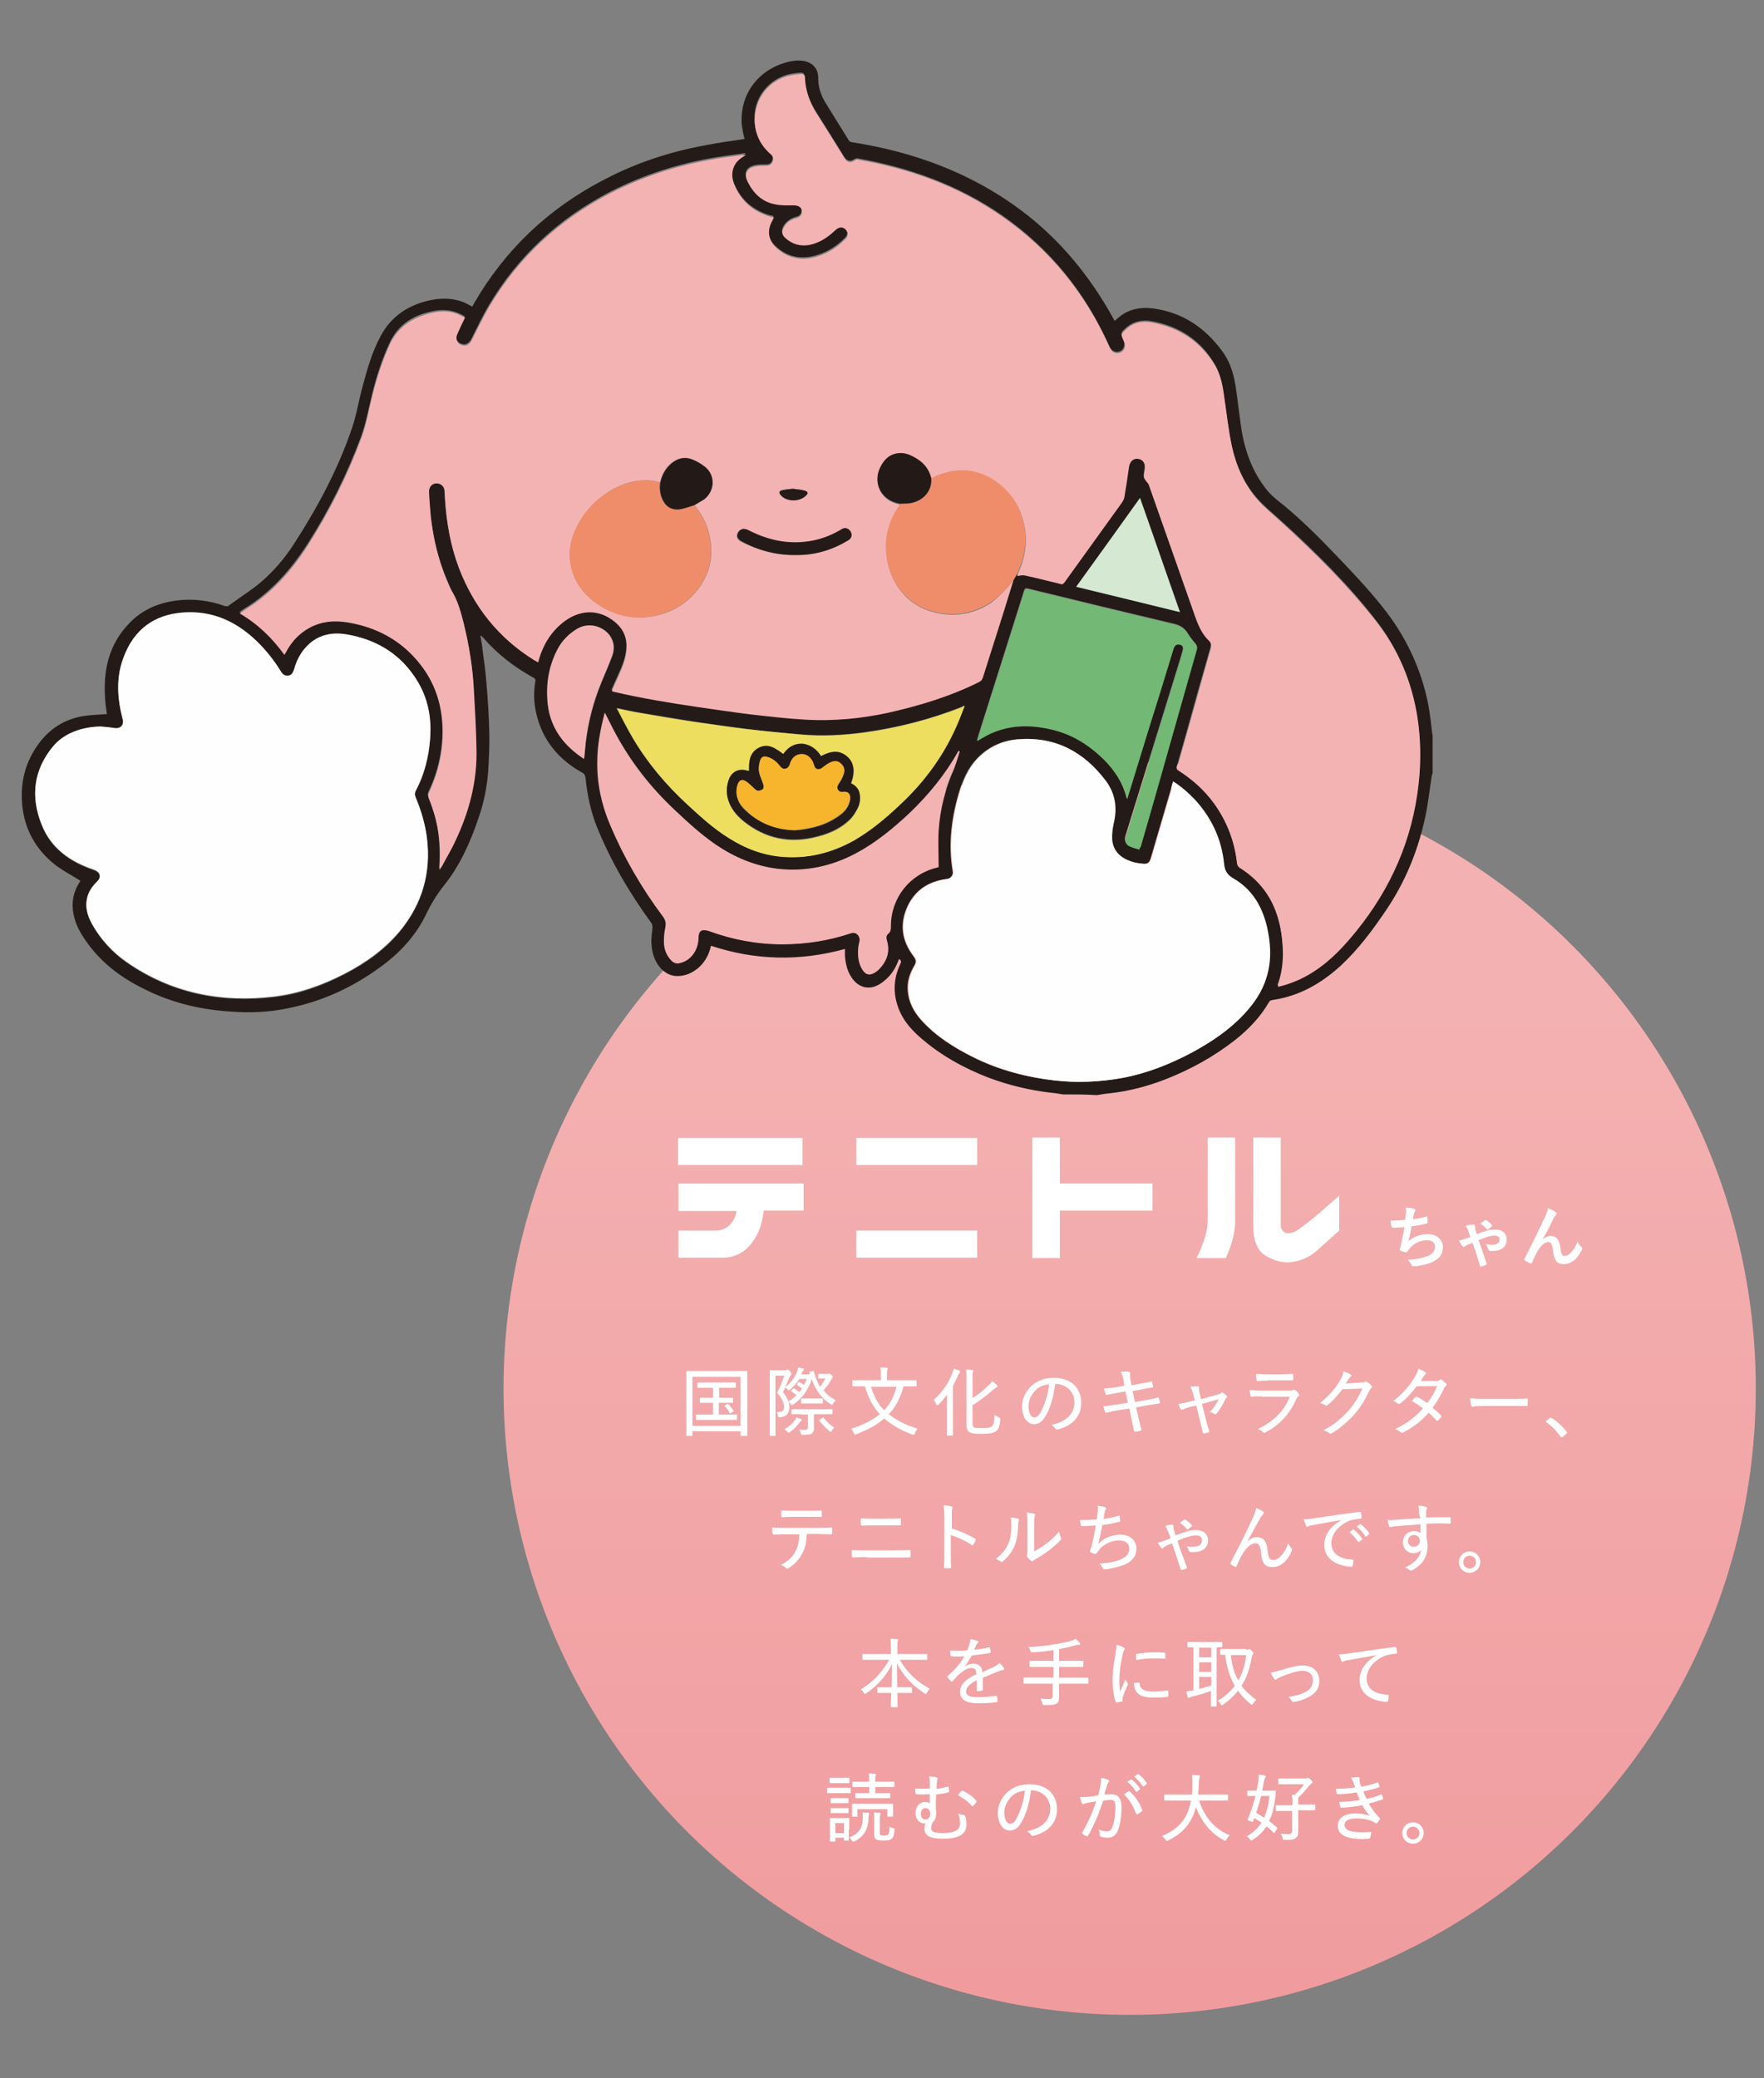 <?xml version="1.0" encoding="utf-8"?>
<!-- Generator: Adobe Illustrator 28.2.0, SVG Export Plug-In . SVG Version: 6.00 Build 0)  -->
<svg version="1.1" id="レイヤー_1" xmlns="http://www.w3.org/2000/svg" xmlns:xlink="http://www.w3.org/1999/xlink" x="0px"
	 y="0px" width="495px" height="583px" viewBox="0 0 495 583" enable-background="new 0 0 495 583" xml:space="preserve">
<rect x="0" y="0" width="495" height="583" fill="#808080" stroke="none"/>
<linearGradient id="SVGID_1_" gradientUnits="userSpaceOnUse" x1="317.031" y1="574.036" x2="317.031" y2="281.745">
	<stop  offset="6.407374e-03" style="stop-color:#F09B9E"/>
	<stop  offset="1" style="stop-color:#F4B1B1"/>
</linearGradient>
<circle fill="url(#SVGID_1_)" cx="317" cy="389.5" r="175.7"/>
<g>
	<path fill="#FFFFFF" d="M190.3,319.2h34.9v7.6h-34.9V319.2z M190.3,332h35.2v7.6h-11.2c-0.2,1.5-0.5,3-0.9,4.4
		c-0.8,2.4-2,4.4-3.7,6.1c-1.7,1.6-3.9,2.6-6.6,2.7h-12.7v-7.6h10.8c1.4-0.1,2.6-0.6,3.6-1.6c0.9-1,1.6-2.2,1.8-3.5
		c0-0.1,0-0.2,0.1-0.4h-16.3V332z"/>
	<path fill="#FFFFFF" d="M240.3,319.2h33.9v7.6h-33.9V319.2z M240.3,345.2h33.9v7.6h-33.9V345.2z"/>
	<path fill="#FFFFFF" d="M297.4,319.1V332h26v7.6h-26v13.3h-7.7v-33.8H297.4z"/>
	<path fill="#FFFFFF" d="M346.6,319.1v23.3c0,3.2-0.9,6.7-2.6,10.5h-8.2c2.1-4.3,3.1-7.8,3.1-10.3v-23.5H346.6z M359.4,319.1v24.7
		c0,0.6,0.2,1.1,0.7,1.6c0.6,0.6,1.6,0.7,3,0.2c1.4-0.5,5.6-3.9,12.7-10.2v9.8l-6.6,5.9c-1.9,1.6-4.1,2.5-6.5,2.9
		c-2.4,0.4-4.8-0.2-7.3-1.6c-2.5-1.4-3.7-4.2-3.7-8.3v-25H359.4z"/>
</g>
<g>
	<path fill="#FFFFFF" d="M394.5,340.5c0.1-0.8,0.1-1.3,0-1.8c1.1,0.1,1.8,0.2,2.3,0.4c0.2,0.1,0.4,0.2,0.4,0.3
		c0,0.1-0.1,0.2-0.1,0.3c-0.1,0.2-0.3,0.5-0.3,0.7c-0.1,0.5-0.2,0.9-0.3,1.6c1-0.1,2.5-0.4,3.6-0.7c0.3-0.1,0.4-0.1,0.4,0.2
		c0.1,0.4,0.1,1,0.1,1.4c0,0.2-0.1,0.3-0.2,0.3c-1.6,0.4-2.7,0.6-4.3,0.8c-0.3,1.6-0.5,2.8-0.9,4.2c1.5-1.3,3.4-2,5.5-2
		c2.5,0,4.2,1.6,4.2,3.6c0,1.7-0.7,2.9-2.2,3.8c-1.1,0.7-2.8,1.2-4.8,1.5c-0.5,0.1-0.9,0.1-1.4,0.1c-0.2,0-0.3-0.1-0.5-0.5
		c-0.3-0.6-0.6-1-1-1.3c2.8-0.2,3.9-0.4,5.5-1c1.5-0.6,2.2-1.5,2.2-2.7c0-1-0.7-1.8-2.2-1.8c-2.1,0-3.9,1-5,2.4
		c-0.2,0.2-0.4,0.5-0.5,0.7c-0.1,0.2-0.2,0.3-0.4,0.3c-0.4,0-1-0.2-1.4-0.4c-0.3-0.1-0.4-0.2-0.4-0.4c0-0.1,0-0.2,0.1-0.4
		c0.1-0.3,0.2-0.6,0.2-0.9c0.4-1.7,0.7-3.1,1-5c-1,0.1-2.2,0.2-3.2,0.2c-0.2,0-0.3-0.1-0.4-0.3c-0.1-0.2-0.2-1-0.3-1.7
		c1.5,0,2.7-0.1,4.1-0.2C394.3,341.6,394.4,341,394.5,340.5z"/>
	<path fill="#FFFFFF" d="M413.6,343.5c0.2,0,0.3,0.2,0.3,0.4c0,0.2,0,0.3,0,0.5c0,0.2,0.1,0.5,0.2,0.8c0.1,0.3,0.2,0.7,0.3,1
		c1-0.4,2-0.7,2.6-0.9c0.9-0.3,1.7-0.4,2.6-0.4c1.9,0,3.2,1.1,3.2,2.8c0,2-1.4,3.2-3.9,3.2c-0.3,0-0.5,0-0.7,0
		c-0.3,0-0.4-0.1-0.5-0.3c-0.2-0.6-0.4-1.1-0.8-1.6c0.9,0.1,1.1,0.2,1.8,0.2c1.4,0,2.1-0.6,2.1-1.5c0-0.6-0.5-1.1-1.3-1.1
		c-0.7,0-1.4,0.1-2.3,0.4c-0.8,0.3-1.6,0.6-2.3,0.9c0.8,2.1,1.5,4.3,2.2,6.4c0,0.1,0.1,0.2,0.1,0.2c0,0.1-0.1,0.2-0.2,0.3
		c-0.5,0.2-0.9,0.4-1.4,0.5c-0.2,0.1-0.3-0.1-0.3-0.2c-0.6-2.1-1.2-4-2.1-6.5c-0.2,0.1-0.6,0.3-1,0.4c-0.5,0.2-0.8,0.4-1.1,0.6
		c-0.1,0.1-0.2,0.2-0.3,0.2s-0.2-0.1-0.4-0.2c-0.4-0.5-0.7-1.1-1-1.6c0.5-0.1,0.9-0.2,1.5-0.4c0.6-0.2,1.1-0.4,1.7-0.6
		c-0.3-0.9-0.5-1.4-0.6-1.8c-0.2-0.5-0.4-0.9-0.7-1.3C412.1,343.6,412.9,343.5,413.6,343.5z M416.7,342.3c0.1-0.1,0.1-0.1,0.2-0.1
		c0.1,0,0.1,0,0.2,0.1c0.6,0.4,1.2,0.9,1.5,1.3c0.1,0.1,0.1,0.2,0.1,0.2s0,0.2-0.1,0.2c-0.3,0.3-0.7,0.6-1,0.8
		c-0.1,0-0.1,0.1-0.2,0.1c-0.1,0-0.1,0-0.2-0.1c-0.6-0.7-1.1-1.1-1.8-1.6C416.1,342.8,416.5,342.4,416.7,342.3z"/>
	<path fill="#FFFFFF" d="M432.8,347.7c0.8-0.6,1.6-1,2.3-1c2.1,0,2.6,1.8,2.8,3.6c0.2,1.4,0.4,2,1.1,2c0.7,0,1.3-0.3,1.8-0.9
		c0.7-0.7,1.4-1.8,1.9-3.1c0.4,0.9,0.8,1.2,1.1,1.6c0.2,0.1,0.2,0.3,0.2,0.4c0,0.1,0,0.2-0.1,0.3c-0.4,0.8-1,1.7-1.6,2.4
		c-0.9,1-2.2,1.6-3.5,1.6c-1.9,0-2.7-1-3-3.7c-0.2-1.9-0.6-2.5-1.3-2.5c-0.8,0-1.6,0.6-2.4,1.6c-0.7,0.9-1.5,2.5-2.2,4.2
		c-0.1,0.3-0.2,0.3-0.5,0.2c-0.5-0.2-1-0.5-1.5-0.8c-0.1-0.1-0.2-0.2-0.2-0.2s0-0.2,0.1-0.3c2.8-5.4,4.5-9.1,5.6-11.4
		c0.6-1.3,0.8-1.9,1-2.8c0.9,0.4,1.6,0.7,2.1,1.1c0.2,0.1,0.3,0.2,0.3,0.4c0,0.1-0.1,0.2-0.2,0.4c-0.2,0.2-0.4,0.5-0.6,0.8
		C434.9,344,433.9,346,432.8,347.7L432.8,347.7z"/>
</g>
<g>
	<path fill="#FFFFFF" d="M192.8,402.8c-0.2,0-0.2,0-0.2-0.2c0-0.1,0-1.4,0-7.9v-4.2c0-4.2,0-5.5,0-5.7c0-0.2,0-0.2,0.2-0.2
		c0.1,0,0.8,0,2.9,0h10.9c2,0,2.7,0,2.9,0c0.2,0,0.2,0,0.2,0.2c0,0.1,0,1.5,0,5v4.9c0,6.5,0,7.8,0,7.9c0,0.2,0,0.2-0.2,0.2H208
		c-0.2,0-0.2,0-0.2-0.2v-1.1h-13.5v1.1c0,0.2,0,0.2-0.2,0.2H192.8z M194.3,400h13.5v-13.8h-13.5V400z M203,392.1c1.8,0,2.4,0,2.5,0
		c0.2,0,0.2,0,0.2,0.2v1c0,0.2,0,0.2-0.2,0.2c-0.1,0-0.7,0-2.5,0h-1.3v3.3h2.1c2,0,2.6,0,2.8,0c0.2,0,0.2,0,0.2,0.2v1.1
		c0,0.2,0,0.2-0.2,0.2c-0.1,0-0.8,0-2.8,0h-5.5c-2,0-2.6,0-2.8,0c-0.2,0-0.2,0-0.2-0.2V397c0-0.2,0-0.2,0.2-0.2c0.1,0,0.8,0,2.8,0
		h1.8v-3.3h-1c-1.8,0-2.4,0-2.5,0c-0.2,0-0.2,0-0.2-0.2v-1c0-0.2,0-0.2,0.2-0.2c0.1,0,0.7,0,2.5,0h1v-2.8h-1.5c-2,0-2.6,0-2.7,0
		c-0.1,0-0.2,0-0.2-0.2v-1.1c0-0.2,0-0.2,0.2-0.2c0.1,0,0.8,0,2.7,0h5c2,0,2.6,0,2.7,0c0.2,0,0.2,0,0.2,0.2v1.1c0,0.2,0,0.2-0.2,0.2
		c-0.1,0-0.8,0-2.7,0h-1.8v2.8H203z M204,393.9c0.2-0.1,0.2-0.1,0.4,0c0.5,0.5,0.9,1,1.4,1.8c0.1,0.1,0.1,0.2-0.1,0.3l-0.6,0.4
		c-0.1,0.1-0.2,0.1-0.2,0.1c-0.1,0-0.1-0.1-0.2-0.2c-0.3-0.7-0.8-1.3-1.3-1.8c-0.1-0.1-0.1-0.2,0.1-0.3L204,393.9z"/>
	<path fill="#FFFFFF" d="M220.2,384.4c0.2,0,0.4,0,0.5-0.1c0.1,0,0.2-0.1,0.3-0.1c0.1,0,0.3,0.1,0.7,0.5c0.3,0.4,0.4,0.5,0.4,0.7
		c0,0.1-0.1,0.2-0.2,0.3c-0.1,0.1-0.3,0.4-0.4,0.7c-0.5,1.3-1,2.5-1.8,4.1c1.3,1.7,1.8,2.8,1.8,4.1c0,1.8-0.7,2.8-2.6,3
		c-0.5,0-0.5,0-0.6-0.5c-0.1-0.4-0.2-0.8-0.4-1c1.6,0,2.1-0.2,2.1-1.5c0-1.1-0.5-2.2-1.9-3.9c1-2,1.4-3.2,2-4.8h-2.5V398
		c0,2.9,0,4.5,0,4.6c0,0.2,0,0.2-0.2,0.2h-1.2c-0.2,0-0.2,0-0.2-0.2c0-0.1,0-1.4,0-4.4v-9.1c0-3,0-4.3,0-4.5c0-0.2,0-0.2,0.2-0.2
		c0.1,0,0.6,0,1.5,0H220.2z M223,398.5c0.2-0.3,0.4-0.6,0.5-0.9c0.5,0.2,1,0.3,1.3,0.5c0.1,0.1,0.2,0.1,0.2,0.2s-0.1,0.2-0.2,0.3
		c-0.2,0.1-0.3,0.3-0.5,0.5c-0.7,1-1.4,1.7-2.6,2.6c-0.2,0.1-0.3,0.2-0.4,0.2c-0.1,0-0.2-0.1-0.4-0.3c-0.2-0.3-0.6-0.5-0.8-0.7
		C221.6,400.1,222.4,399.3,223,398.5z M232,385.4c0.2,0,0.4,0,0.4,0c0.1,0,0.2-0.1,0.3-0.1c0.1,0,0.3,0.1,0.6,0.4
		c0.4,0.4,0.4,0.5,0.4,0.6c0,0.1-0.1,0.2-0.2,0.3c-0.1,0.1-0.3,0.4-0.4,0.7c-0.5,0.9-1.2,1.8-2,2.7c0.9,1.2,2,2,3.4,2.8
		c-0.3,0.3-0.5,0.6-0.7,0.9c-0.1,0.3-0.2,0.4-0.3,0.4c-0.1,0-0.2-0.1-0.4-0.2c-2.4-1.5-4.2-3.8-5.3-7c-1.1,3.2-2.8,5.4-5.2,7.1
		c-0.2,0.1-0.3,0.2-0.4,0.2s-0.1-0.1-0.3-0.3c-0.2-0.3-0.4-0.6-0.7-0.7c0.9-0.6,1.7-1.2,2.3-1.8c-0.4-0.4-0.9-0.7-1.4-1.1
		c-0.1,0-0.1-0.1-0.1-0.1c0,0,0-0.1,0.1-0.2l0.4-0.4c0.2-0.2,0.2-0.2,0.4-0.1c0.5,0.3,0.9,0.6,1.4,1c0.3-0.3,0.5-0.6,0.7-1
		c-0.4-0.4-0.8-0.7-1.3-1c-0.1-0.1-0.1-0.1-0.1-0.1c0,0,0.1-0.1,0.1-0.2l0.3-0.4c0.2-0.2,0.2-0.1,0.4-0.1c0.4,0.3,0.8,0.5,1.2,0.8
		c0.3-0.5,0.5-1.1,0.8-1.7h-2.1c-0.7,1.2-1.6,2.1-2.5,2.9c-0.2,0.2-0.3,0.3-0.4,0.3c-0.1,0-0.2-0.1-0.4-0.3
		c-0.2-0.2-0.5-0.4-0.7-0.5c1.5-1.2,2.8-2.8,3.4-4.5c0.1-0.4,0.2-0.7,0.3-1.1c0.5,0.1,1,0.2,1.3,0.3c0.2,0.1,0.3,0.1,0.3,0.2
		c0,0.1-0.1,0.2-0.1,0.3c-0.1,0.1-0.2,0.2-0.4,0.5c-0.1,0.2-0.2,0.4-0.3,0.6h2.4c0-0.1-0.1-0.3-0.1-0.4c0-0.2,0-0.2,0.2-0.3l0.7-0.2
		c0.2-0.1,0.3-0.1,0.4,0.1c0.4,1.7,1,3.1,1.7,4.3c0.6-0.7,1.1-1.5,1.5-2.3H231c-0.8,0-1,0-1.2,0c-0.2,0-0.2,0-0.2-0.2v-0.9
		c0-0.2,0-0.2,0.2-0.2c0.1,0,0.4,0,1.3,0H232z M225.1,396.7c-2,0-2.7,0-2.8,0c-0.2,0-0.2,0-0.2-0.2v-1c0-0.2,0-0.2,0.2-0.2
		c0.1,0,0.8,0,2.8,0h5.5c2,0,2.7,0,2.8,0c0.2,0,0.2,0,0.2,0.2v1c0,0.2,0,0.2-0.2,0.2c-0.1,0-0.8,0-2.8,0h-2.2v1.6c0,0.7,0,1.7,0,2.4
		c0,0.7-0.2,1.1-0.6,1.4c-0.3,0.3-0.9,0.4-2.4,0.4c-0.5,0-0.5,0-0.7-0.5c-0.1-0.4-0.3-0.8-0.5-1c0.7,0.1,1.4,0.1,1.8,0.1
		c0.4,0,0.7-0.2,0.7-0.7v-3.6H225.1z M224.8,392.5c0-0.2,0-0.2,0.2-0.2c0.1,0,0.5,0,1.9,0h1.9c1.4,0,1.8,0,1.9,0
		c0.2,0,0.2,0,0.2,0.2v1c0,0.2,0,0.2-0.2,0.2c-0.1,0-0.5,0-1.9,0h-1.9c-1.4,0-1.8,0-1.9,0c-0.2,0-0.2,0-0.2-0.2V392.5z M230.8,397.7
		c0.1-0.1,0.2-0.1,0.2-0.1s0.1,0,0.1,0.1c0.9,1.1,1.7,1.9,3,2.8c-0.2,0.2-0.5,0.5-0.7,0.8c-0.1,0.3-0.2,0.4-0.3,0.4
		c-0.1,0-0.2-0.1-0.4-0.3c-1.1-0.9-1.9-1.8-2.8-2.9c-0.1-0.1,0-0.2,0.2-0.3L230.8,397.7z"/>
	<path fill="#FFFFFF" d="M253.5,389c-0.9,3.3-2.3,5.9-4.1,7.7c2,1.6,4.6,3,8.1,4.1c-0.3,0.3-0.6,0.8-0.8,1.3
		c-0.1,0.3-0.2,0.4-0.3,0.4c-0.1,0-0.2,0-0.4-0.1c-3.3-1.2-5.9-2.8-7.9-4.5c-2,1.8-4.6,3.2-7.8,4.4c-0.2,0.1-0.3,0.1-0.4,0.1
		c-0.1,0-0.2-0.1-0.3-0.4c-0.2-0.5-0.5-0.9-0.8-1.2c3.7-1.2,6.1-2.5,8.1-4.1c-1.9-2-3.2-4.5-4.2-7.8h-0.6c-2,0-2.6,0-2.7,0
		c-0.2,0-0.2,0-0.2-0.2v-1.3c0-0.2,0-0.2,0.2-0.2c0.1,0,0.8,0,2.7,0h5.1v-1.2c0-1,0-1.7-0.2-2.4c0.6,0,1.2,0,1.8,0.1
		c0.2,0,0.3,0.1,0.3,0.2c0,0.2-0.1,0.3-0.1,0.4c-0.1,0.2-0.1,0.4-0.1,1.6v1.3h5.4c2,0,2.6,0,2.7,0c0.2,0,0.2,0,0.2,0.2v1.3
		c0,0.2,0,0.2-0.2,0.2c-0.1,0-0.8,0-2.7,0H253.5z M244.4,389c0.9,2.8,1.9,4.8,3.7,6.6c1.7-1.7,2.7-3.8,3.5-6.6H244.4z"/>
	<path fill="#FFFFFF" d="M265.7,394.2c0-0.8,0-2,0.1-3c-0.8,1-1.6,2-2.4,2.8c-0.2,0.1-0.3,0.2-0.4,0.2c-0.1,0-0.2-0.1-0.3-0.3
		c-0.1-0.4-0.4-0.9-0.7-1.2c2.4-2.1,4.1-4.6,5.2-7.4c0.2-0.5,0.3-1,0.4-1.4c0.7,0.2,1.1,0.4,1.6,0.6c0.2,0.1,0.3,0.2,0.3,0.3
		c0,0.1-0.1,0.2-0.2,0.3c-0.1,0.1-0.3,0.3-0.5,0.8c-0.4,1-0.9,1.9-1.4,2.9v10.5c0,2.1,0,3.1,0,3.2c0,0.2,0,0.2-0.2,0.2h-1.3
		c-0.2,0-0.2,0-0.2-0.2c0-0.1,0-1.1,0-3.2V394.2z M272.9,399.1c0,0.9,0.1,1.2,0.7,1.4c0.5,0.1,1.2,0.1,2.4,0.1
		c1.2,0,1.9-0.1,2.4-0.5c0.4-0.3,0.6-1.2,0.7-3.2c0.3,0.3,0.8,0.5,1.2,0.7c0.4,0.2,0.4,0.2,0.4,0.6c-0.2,1.9-0.5,2.8-1.2,3.3
		c-0.7,0.5-1.9,0.7-3.6,0.7c-1.8,0-2.8,0-3.5-0.3c-0.7-0.3-1.2-0.8-1.2-2.2v-13.1c0-1.1,0-1.7-0.1-2.4c0.7,0,1.2,0.1,1.7,0.1
		c0.2,0,0.3,0.1,0.3,0.2c0,0.2,0,0.3-0.1,0.4c-0.1,0.2-0.1,0.5-0.1,1.5v5.8c1.6-1,3-2.1,4.5-3.6c0.4-0.4,0.8-0.8,1-1.2
		c0.5,0.3,0.9,0.7,1.3,1.1c0.1,0.1,0.2,0.2,0.2,0.4c0,0.1-0.1,0.3-0.3,0.3c-0.3,0.1-0.6,0.4-1.1,0.8c-1.6,1.4-3.4,2.8-5.6,4.2V399.1
		z"/>
	<path fill="#FFFFFF" d="M293.4,397.2c-0.9,1.6-1.9,2.3-3.3,2.3c-1.7,0-3.3-1.8-3.3-5c0-2,0.9-4,2.4-5.5c1.6-1.6,3.8-2.5,6.5-2.5
		c4.9,0,7.7,2.9,7.7,7c0,3.6-2.1,6.3-6.6,7.5c-0.3,0.1-0.5,0-0.7-0.3c-0.2-0.3-0.5-0.7-1.1-1c3.9-0.8,6.5-2.8,6.5-6.4
		c0-2.8-2.2-5.1-5.4-5.1C295.7,391.7,294.7,395.1,293.4,397.2z M290.4,390.2c-1.2,1.3-1.8,2.9-1.8,4.2c0,2.1,0.8,3.2,1.6,3.2
		c0.7,0,1.2-0.4,1.8-1.4c1-1.8,2.1-4.9,2.4-7.9C292.7,388.5,291.3,389.1,290.4,390.2z"/>
	<path fill="#FFFFFF" d="M315.3,387.2c-0.2-1-0.4-1.7-0.8-2.4c0.8-0.1,1.6-0.1,2.2,0c0.3,0,0.4,0.1,0.4,0.4c0,0.3-0.1,0.7,0.1,1.6
		l0.3,1.8l2.1-0.4c1.1-0.2,2.4-0.4,3.5-0.7c0.1,0,0.2,0,0.2,0.2c0.1,0.4,0.2,0.8,0.3,1.3c0,0.1,0,0.2-0.3,0.2
		c-1,0.2-2.3,0.4-3.3,0.6l-2.2,0.4l0.7,3.1l3.3-0.6c1.3-0.2,2.3-0.4,3.1-0.7c0.2,0,0.3,0,0.3,0.2c0.1,0.4,0.2,0.8,0.3,1.2
		c0,0.2-0.1,0.3-0.3,0.3c-0.8,0.1-1.9,0.3-3.2,0.5l-3.2,0.6l0.6,2.6c0.3,1.3,0.6,2.6,0.9,3.6c0,0.2,0,0.2-0.2,0.3
		c-0.3,0.1-1,0.3-1.5,0.3c-0.2,0-0.3,0-0.4-0.2c-0.2-0.9-0.4-2.2-0.7-3.5l-0.6-2.8l-3.2,0.5c-1.3,0.2-2.4,0.5-3.2,0.7
		c-0.2,0.1-0.3,0-0.4-0.2c-0.2-0.5-0.3-1.1-0.5-1.6c1.2-0.1,2.3-0.3,3.7-0.5l3.2-0.5l-0.7-3.2l-2.2,0.4c-1.1,0.2-2.3,0.4-3,0.6
		c-0.2,0-0.3,0-0.3-0.2c-0.2-0.4-0.4-1.2-0.5-1.6c1.1-0.1,2.2-0.2,3.6-0.4l2.1-0.4L315.3,387.2z"/>
	<path fill="#FFFFFF" d="M334.2,394.6c-0.8,0.2-1.7,0.5-2.3,0.8c-0.3,0.1-0.4,0.1-0.6-0.1c-0.2-0.3-0.4-0.8-0.6-1.5
		c1-0.1,1.9-0.3,3-0.6l1.6-0.4l-0.5-1.8c-0.2-0.8-0.4-1.4-0.8-2c0.7-0.1,1.7-0.1,2.1-0.1c0.3,0,0.4,0.1,0.4,0.4
		c-0.1,0.3-0.1,0.7,0.1,1.4l0.4,1.8l4.7-1.3c0.4-0.1,0.8-0.2,1-0.5c0.2-0.2,0.3-0.1,0.5,0c0.3,0.2,0.8,0.6,1,0.8
		c0.2,0.2,0.2,0.4,0,0.6c-0.2,0.2-0.3,0.3-0.4,0.5c-0.6,1.3-1.5,2.8-2.4,3.9c-0.2,0.2-0.3,0.3-0.6,0.1c-0.3-0.2-0.7-0.3-1.3-0.5
		c1-1,1.9-2.4,2.5-3.6l-4.7,1.3l1,4.1c0.3,1.2,0.6,2.3,1,3.5c0.1,0.3,0,0.4-0.2,0.4c-0.3,0.1-0.8,0.2-1.2,0.3c-0.2,0-0.4,0-0.4-0.3
		c-0.3-1.2-0.5-2.3-0.8-3.4l-1-4.1L334.2,394.6z"/>
	<path fill="#FFFFFF" d="M354.2,391.7c-1.1,0-2.1,0-3,0.1c-0.2,0-0.3-0.1-0.3-0.3c-0.1-0.4-0.2-1-0.2-1.6c1.1,0.1,2.3,0.2,3.7,0.2
		h7.3c0.5,0,0.8,0,1.1-0.2c0.2-0.1,0.4-0.1,0.6,0c0.4,0.3,0.8,0.7,1,1c0.2,0.3,0.3,0.5,0,0.7c-0.3,0.2-0.4,0.4-0.6,0.8
		c-2,4.3-4.5,7.2-8.7,9.4c-0.3,0.2-0.5,0.2-0.7-0.1c-0.4-0.4-1-0.7-1.5-0.8c4.2-2,7.5-5,9-9.1H354.2z M355.8,387.3c-1,0-2,0-2.9,0.1
		c-0.2,0-0.3-0.1-0.3-0.4c-0.1-0.4-0.1-1.1-0.1-1.6c1.2,0.1,2,0.1,3.4,0.1h3.5c1.3,0,2.3-0.1,3.3-0.1c0.2,0,0.2,0.1,0.2,0.3
		c0,0.4,0,0.8,0,1.2c0,0.3,0,0.3-0.3,0.3c-0.9,0-1.8,0-3.1,0H355.8z"/>
	<path fill="#FFFFFF" d="M382.1,387.8c0.6,0,0.8-0.1,1-0.2c0.2-0.1,0.4-0.1,0.6,0.1c0.4,0.3,0.8,0.6,1.1,0.9c0.3,0.3,0.3,0.5,0,0.8
		c-0.3,0.2-0.4,0.4-0.6,0.8c-1.3,2.8-2.7,4.9-4.1,6.5c-1.9,2.1-4.2,4.1-6.5,5.4c-0.2,0.1-0.4,0.1-0.6-0.1c-0.4-0.3-0.9-0.6-1.6-0.8
		c3.2-1.7,4.9-3.2,7-5.5c1.6-1.8,2.7-3.5,3.9-6.2l-5.6,0.2c-1.6,2-2.7,3.3-4.1,4.4c-0.2,0.2-0.4,0.3-0.7,0.1
		c-0.4-0.3-0.9-0.5-1.5-0.6c2.7-2.2,4.3-4.1,5.5-6.2c0.7-1.1,1-1.8,1.1-2.7c0.9,0.3,1.6,0.6,2,0.9c0.3,0.2,0.3,0.4,0,0.6
		c-0.2,0.1-0.4,0.4-0.6,0.7c-0.3,0.4-0.5,0.8-0.8,1.2L382.1,387.8z"/>
	<path fill="#FFFFFF" d="M402.9,387.4c0.7,0,0.9-0.1,1.1-0.3c0.2-0.2,0.4-0.2,0.6,0c0.4,0.2,0.8,0.7,1.2,1c0.2,0.2,0.2,0.4-0.1,0.7
		c-0.2,0.2-0.4,0.3-0.5,0.7c-0.9,1.9-2,3.8-3.2,5.4c0.8,0.7,1.7,1.4,2.4,2.2c0.1,0.1,0.1,0.3,0,0.4c-0.2,0.3-0.7,0.8-0.9,1
		c-0.2,0.1-0.3,0.1-0.4,0c-0.6-0.7-1.5-1.6-2.2-2.2c-2.1,2.4-4.4,4.1-7.1,5.5c-0.3,0.2-0.5,0.2-0.7,0c-0.5-0.4-1-0.7-1.6-0.9
		c3.2-1.6,5.6-3.3,7.8-5.8c-0.8-0.7-1.9-1.4-3.1-2.1c0.3-0.4,0.6-0.8,1-1.1c0.1-0.1,0.2-0.1,0.4-0.1c0.9,0.4,1.9,1.1,2.9,1.8
		c1.1-1.4,2.1-3.1,2.8-4.8l-5.8,0.1c-1.6,2.1-2.8,3.4-4.6,4.8c-0.2,0.2-0.4,0.2-0.6,0c-0.4-0.3-0.8-0.5-1.3-0.7
		c2.9-2.3,4.6-4.4,6-6.7c0.6-1,0.8-1.5,1-2.3c0.6,0.2,1.4,0.5,1.9,0.9c0.3,0.2,0.2,0.5,0,0.7c-0.2,0.2-0.4,0.4-0.5,0.6
		c-0.2,0.4-0.4,0.6-0.7,1.2L402.9,387.4z"/>
	<path fill="#FFFFFF" d="M416.1,394.4c-1.9,0-2.8,0.2-2.9,0.2c-0.2,0-0.4-0.1-0.4-0.4c-0.1-0.4-0.2-1.2-0.3-2
		c1.3,0.2,2.7,0.2,4.6,0.2h6.6c1.5,0,3.1,0,4.7-0.1c0.3,0,0.3,0,0.3,0.3c0,0.4,0,1,0,1.5c0,0.2-0.1,0.3-0.3,0.3c-1.6,0-3.1,0-4.6,0
		H416.1z"/>
	<path fill="#FFFFFF" d="M434.9,397.8c0.1-0.1,0.2-0.1,0.3-0.1c0.1,0,0.1,0,0.3,0.1c1.5,1,2.9,2.2,4.1,3.8c0.1,0.1,0.1,0.2,0.1,0.3
		s0,0.2-0.2,0.3l-1,0.9c-0.1,0.1-0.2,0.1-0.3,0.1c-0.1,0-0.2,0-0.3-0.2c-1.1-1.6-2.5-3-3.9-4c-0.1-0.1-0.2-0.1-0.2-0.2
		s0-0.1,0.1-0.2L434.9,397.8z"/>
	<path fill="#FFFFFF" d="M226.4,430.3c-0.1,2.4-0.4,3.9-1.3,5.5c-0.9,1.7-2.2,3.1-3.7,4c-0.3,0.2-0.6,0.3-0.8,0.1
		c-0.4-0.4-0.9-0.7-1.5-0.9c2.1-1.1,3.3-2.2,4.1-3.8c0.8-1.4,1-2.8,1.1-4.8h-4.1c-1,0-2.1,0.1-3.1,0.1c-0.2,0-0.3-0.1-0.3-0.4
		c-0.1-0.4-0.1-1.1-0.1-1.6c1.2,0.1,2.3,0.1,3.5,0.1h9.2c1.5,0,2.7,0,3.9-0.1c0.2,0,0.2,0.1,0.2,0.4c0,0.3,0,0.9,0,1.2
		c0,0.2-0.1,0.3-0.3,0.3c-1.2,0-2.5-0.1-3.9-0.1H226.4z M222.6,425.5c-0.9,0-1.9,0-3,0.1c-0.3,0-0.3-0.1-0.3-0.3
		c-0.1-0.4-0.1-1-0.1-1.6c1.3,0.1,2.5,0.1,3.4,0.1h4.3c1.1,0,2.5,0,3.5-0.1c0.2,0,0.2,0.1,0.2,0.3c0,0.4,0,0.8,0,1.2
		c0,0.3,0,0.3-0.3,0.3c-1.1,0-2.4,0-3.5,0H222.6z"/>
	<path fill="#FFFFFF" d="M243.3,436.8c-1.4,0-2.8,0-3.9,0.1c-0.2,0-0.3-0.1-0.3-0.3c-0.1-0.4-0.1-1-0.1-1.8c1.4,0.1,2.9,0.1,4.3,0.1
		h7.2c2,0,3.5-0.1,4.7-0.1c0.3,0,0.3,0.1,0.3,0.3c0,0.4,0,0.9,0,1.4c0,0.3-0.1,0.4-0.3,0.4c-1.2,0-3.1,0-4.6,0H243.3z M245.1,427.9
		c-1.2,0-2.2,0-3.2,0.1c-0.2,0-0.3-0.1-0.3-0.4c-0.1-0.5-0.1-1.1-0.1-1.7c1.3,0.1,2.4,0.1,3.6,0.1h3.7c1.5,0,2.8,0,3.8-0.1
		c0.2,0,0.2,0.1,0.2,0.3c0,0.4,0,0.9,0,1.4c0,0.3-0.1,0.3-0.3,0.3c-1.1,0-2.4,0-3.7,0H245.1z"/>
	<path fill="#FFFFFF" d="M266.8,428.7c2.5,0.7,4.7,1.7,6.8,2.9c0.2,0.1,0.3,0.2,0.2,0.4c-0.2,0.5-0.5,1-0.7,1.3
		c-0.1,0.2-0.3,0.3-0.4,0.1c-2-1.3-4-2.2-5.9-2.8v4.8c0,1.3,0,2.8,0.1,4.2c0,0.2-0.1,0.3-0.3,0.3c-0.4,0-1,0-1.4,0
		c-0.3,0-0.3-0.1-0.3-0.3c0.1-1.4,0.1-2.9,0.1-4.2v-9.8c0-1.6-0.1-2.5-0.2-3.3c0.8,0,1.7,0.1,2.2,0.3c0.4,0.1,0.3,0.3,0.2,0.7
		c-0.1,0.3-0.1,0.9-0.1,2.2V428.7z"/>
	<path fill="#FFFFFF" d="M285.7,426c0.3,0.1,0.3,0.3,0.2,0.6c-0.2,0.4-0.2,0.9-0.2,1.6c-0.1,2.5-0.5,4.4-1.2,5.9
		c-0.7,1.4-1.7,2.7-3,3.8c-0.3,0.3-0.5,0.3-0.7,0.1c-0.4-0.3-0.9-0.5-1.4-0.7c1.5-1.1,2.7-2.4,3.4-4c0.7-1.4,1-2.9,1-5.6
		c0-0.9,0-1.3-0.2-2C284.5,425.7,285.3,425.9,285.7,426z M290.2,435.2c1.2-0.7,2.2-1.3,3.3-2.1c1.2-0.9,2.5-2,3.7-3.5
		c0.1,0.6,0.2,1.1,0.5,1.7c0.1,0.3,0.1,0.4-0.1,0.7c-1,1.1-2.1,2-3.2,2.9c-1.1,0.8-2.3,1.6-3.7,2.4c-0.4,0.2-0.5,0.3-0.7,0.5
		c-0.2,0.2-0.5,0.2-0.7,0c-0.4-0.3-0.8-0.7-1-1c-0.2-0.3-0.1-0.4-0.1-0.6c0.1-0.3,0.1-0.6,0.1-1.9V428c0-2,0-2.9-0.2-3.7
		c0.7,0.1,1.6,0.2,2.1,0.3c0.4,0.1,0.3,0.4,0.2,0.7c-0.1,0.3-0.2,1-0.2,2.6V435.2z"/>
	<path fill="#FFFFFF" d="M308,424.3c0.1-0.8,0.1-1.4,0-1.9c0.9,0.1,1.6,0.2,2.1,0.4c0.2,0.1,0.3,0.2,0.3,0.3c0,0.1-0.1,0.2-0.1,0.3
		c-0.1,0.2-0.3,0.5-0.3,0.7c-0.1,0.7-0.2,1.2-0.3,2c1.2-0.2,2.9-0.5,4.2-0.9c0.2-0.1,0.3-0.1,0.3,0.2c0.1,0.4,0.1,0.8,0.1,1.2
		c0,0.2,0,0.3-0.2,0.3c-1.7,0.4-3.1,0.7-4.8,0.9c-0.3,2-0.7,3.5-1.1,5.3c1.7-1.8,3.9-2.6,6.2-2.6c2.9,0,4.5,1.8,4.5,3.9
		c0,1.7-0.8,3.1-2.5,4.1c-1.3,0.7-3.1,1.2-5.3,1.6c-0.4,0.1-0.8,0.1-1.3,0.1c-0.2,0-0.3-0.1-0.4-0.4c-0.3-0.5-0.5-0.9-0.9-1.2
		c3-0.2,4.5-0.5,6.1-1.2c1.5-0.7,2.3-1.7,2.3-3c0-1.3-1-2.3-2.8-2.3c-2.3,0-4.6,1.2-5.8,2.8c-0.2,0.3-0.4,0.5-0.5,0.7
		c-0.1,0.2-0.2,0.3-0.4,0.3c-0.3,0-0.9-0.2-1.2-0.4c-0.2-0.1-0.3-0.2-0.3-0.4c0-0.1,0-0.2,0.1-0.4c0.1-0.4,0.2-0.6,0.3-0.9
		c0.5-1.9,0.8-3.7,1.2-5.9c-1.2,0.1-2.6,0.2-3.9,0.2c-0.2,0-0.3-0.1-0.3-0.3c-0.1-0.2-0.2-0.8-0.2-1.4c1.6,0,3.1,0,4.7-0.2
		C307.9,425.6,307.9,425,308,424.3z"/>
	<path fill="#FFFFFF" d="M328.9,427.7c0.3,0,0.4,0.2,0.4,0.4c0,0.2,0,0.3,0,0.5c0,0.3,0.1,0.5,0.2,0.8c0.1,0.4,0.3,0.8,0.4,1.3
		c1.1-0.4,2.1-0.8,2.8-1c1-0.4,2.1-0.5,3-0.5c1.9,0,3.3,1.1,3.3,2.9c0,2.2-1.7,3.3-4.2,3.3c-0.3,0-0.5,0-0.7,0
		c-0.2,0-0.3-0.1-0.4-0.3c-0.2-0.5-0.4-0.9-0.7-1.3c0.8,0.1,1.1,0.1,1.7,0.1c1.5,0,2.6-0.5,2.6-1.8c0-1-0.8-1.4-1.6-1.4
		c-0.9,0-1.6,0.2-2.7,0.5s-1.7,0.7-2.6,1c0.8,2.5,1.7,4.9,2.6,7.3c0.1,0.2,0.1,0.4-0.1,0.5c-0.4,0.2-0.8,0.3-1.3,0.4
		c-0.1,0-0.2,0-0.3-0.2c-0.8-2.5-1.5-4.7-2.4-7.3c-0.4,0.2-0.9,0.4-1.4,0.6c-0.5,0.3-0.8,0.4-1.1,0.7c-0.1,0.1-0.2,0.2-0.3,0.2
		c-0.1,0-0.2-0.1-0.3-0.2c-0.3-0.4-0.7-1-0.9-1.5c0.5-0.1,1.1-0.2,1.8-0.5c0.6-0.2,1.2-0.4,1.8-0.7c-0.3-0.9-0.5-1.4-0.7-1.8
		c-0.2-0.6-0.4-1-0.8-1.6C327.6,427.8,328.3,427.7,328.9,427.7z M332.3,426.3c0.1-0.1,0.2-0.1,0.3,0c0.7,0.4,1.3,0.9,1.8,1.5
		c0.2,0.2,0.2,0.3,0,0.4c-0.3,0.2-0.7,0.5-1,0.8c-0.1,0.1-0.2,0.1-0.3,0c-0.6-0.7-1.2-1.3-2-1.8
		C331.7,426.7,332.1,426.4,332.3,426.3z"/>
	<path fill="#FFFFFF" d="M349.9,432.6c0.8-0.9,1.8-1.4,2.8-1.4c2.2,0,2.8,1.7,3,3.8c0.2,1.7,0.4,2.6,1.5,2.6c1,0,1.7-0.5,2.4-1.3
		c0.7-0.8,1.4-1.9,1.9-3.4c0.3,0.7,0.6,1.1,0.9,1.4c0.2,0.2,0.2,0.4,0.1,0.7c-0.4,1-1,2-1.7,2.8c-1,1.1-2.2,1.8-3.8,1.8
		c-2.1,0-2.9-1.2-3.1-3.9c-0.2-2.1-0.7-2.8-1.6-2.8c-0.9,0-1.8,0.6-2.8,1.8c-0.8,0.9-1.6,2.6-2.5,4.6c-0.1,0.3-0.2,0.3-0.4,0.2
		c-0.4-0.2-0.9-0.4-1.2-0.7c-0.2-0.1-0.2-0.3-0.1-0.4c2.9-5.6,5-9.8,6.3-12.7c0.5-1.2,0.8-1.9,0.9-2.7c0.8,0.3,1.4,0.7,1.9,1
		c0.3,0.2,0.3,0.5,0.1,0.7c-0.2,0.2-0.4,0.5-0.7,0.9C352.4,428,351.1,430.5,349.9,432.6L349.9,432.6z"/>
	<path fill="#FFFFFF" d="M376.4,426.4c-2.9,0.5-5.4,0.9-7.9,1.4c-0.8,0.1-1,0.2-1.3,0.3c-0.1,0.1-0.3,0.2-0.4,0.2s-0.3-0.1-0.3-0.3
		c-0.2-0.5-0.4-1.1-0.7-1.8c0.9,0,1.5-0.1,2.9-0.3c2.9-0.4,7.3-1.1,12.8-1.8c0.3,0,0.4,0.1,0.4,0.2c0.1,0.4,0.2,1,0.2,1.4
		c0,0.2-0.1,0.3-0.3,0.3c-1.1,0.1-1.8,0.2-2.9,0.5c-3.2,1.2-5.3,3.8-5.3,6.4c0,3.1,2.6,4.4,5.8,4.6c0.3,0,0.4,0.1,0.4,0.3
		c0,0.4-0.1,1-0.2,1.3c0,0.3-0.1,0.4-0.4,0.4c-3.7-0.2-7.6-1.9-7.6-6.2C371.7,430.4,373.4,428.1,376.4,426.4L376.4,426.4z
		 M379.6,429.1c0.1-0.1,0.1-0.1,0.3,0c0.8,0.6,1.7,1.6,2.3,2.5c0.1,0.1,0.1,0.2,0,0.3l-0.8,0.6c-0.1,0.1-0.3,0.1-0.3,0
		c-0.7-1-1.5-2-2.4-2.7L379.6,429.1z M381.6,427.6c0.1-0.1,0.2-0.1,0.3,0c0.9,0.7,1.8,1.6,2.3,2.5c0.1,0.1,0.1,0.2-0.1,0.3l-0.7,0.6
		c-0.1,0.1-0.2,0.1-0.3-0.1c-0.6-0.9-1.4-1.9-2.4-2.7L381.6,427.6z"/>
	<path fill="#FFFFFF" d="M398.2,423.8c0-0.6-0.1-0.9-0.2-1.4c0.8,0,1.6,0.1,2,0.3c0.3,0.1,0.5,0.2,0.5,0.4c0,0.1-0.1,0.2-0.2,0.4
		c-0.1,0.1-0.1,0.3-0.1,0.6c0,0.4,0,0.7,0,1.6c2.3-0.1,4.4-0.1,6.6-0.1c0.2,0,0.3,0,0.3,0.3c0,0.4,0,0.8,0,1.2
		c0,0.2-0.1,0.3-0.3,0.3c-2.2-0.1-4.2-0.1-6.5,0c0,1.3,0,2.7,0,4.1c0.2,0.6,0.3,1.4,0.3,2.2c0,2.6-1.1,5-4,6.6
		c-0.3,0.2-0.5,0.3-0.6,0.3s-0.3-0.1-0.5-0.2c-0.3-0.3-0.8-0.6-1.2-0.7c2.8-1.2,4.2-3,4.5-5c-0.4,0.7-1.3,1-2.2,1
		c-1.5,0-2.9-1.1-2.9-3.1c0-1.9,1.4-3.1,3.1-3.1c0.7,0,1.4,0.2,1.8,0.6c0-0.9,0-1.7,0-2.5c-2.9,0.2-5.7,0.4-7.6,0.6
		c-0.5,0.1-0.8,0.2-0.9,0.2s-0.3-0.1-0.3-0.3c-0.1-0.3-0.3-1-0.4-1.7c0.7,0.1,1.4,0,2.6-0.1c1.5-0.1,3.9-0.3,6.6-0.4
		C398.2,424.9,398.2,424.4,398.2,423.8z M395.1,432.2c0,1,0.7,1.7,1.6,1.7c1,0,1.7-0.7,1.7-1.7c0-1-0.7-1.6-1.7-1.6
		C395.9,430.6,395.1,431.2,395.1,432.2z"/>
	<path fill="#FFFFFF" d="M415.4,438.2c0,1.6-1.3,3-3,3c-1.7,0-3-1.3-3-3s1.3-3,3-3C414,435.2,415.4,436.5,415.4,438.2z M410.6,438.2
		c0,1,0.8,1.8,1.8,1.8s1.8-0.8,1.8-1.8s-0.8-1.8-1.8-1.8S410.6,437.2,410.6,438.2z"/>
	<path fill="#FFFFFF" d="M245,465.6c-2,0-2.6,0-2.8,0c-0.2,0-0.2,0-0.2-0.2v-1.2c0-0.2,0-0.2,0.2-0.2c0.1,0,0.8,0,2.8,0h5v-1.7
		c0-1.3,0-1.8-0.1-2.6c0.6,0,1.2,0.1,1.8,0.1c0.2,0,0.3,0.1,0.3,0.2c0,0.2-0.1,0.3-0.1,0.5c-0.1,0.3-0.1,0.6-0.1,1.8v1.7h5.4
		c2,0,2.6,0,2.8,0c0.2,0,0.2,0,0.2,0.2v1.2c0,0.2,0,0.2-0.2,0.2c-0.1,0-0.8,0-2.8,0h-4.7c1.9,3.4,4.8,6.2,8.4,8.1
		c-0.3,0.3-0.5,0.7-0.8,1.1c-0.1,0.3-0.2,0.4-0.3,0.4c-0.1,0-0.2-0.1-0.4-0.2c-3.2-2.1-6-4.9-7.7-8.4c0,2.3,0,4.6,0.1,6.7h1.3
		c1.9,0,2.5,0,2.6,0c0.2,0,0.2,0,0.2,0.2v1.2c0,0.2,0,0.2-0.2,0.2c-0.1,0-0.7,0-2.6,0h-1.3c0,2,0.1,3.5,0.1,3.8c0,0.2,0,0.2-0.2,0.2
		h-1.5c-0.2,0-0.2,0-0.2-0.2c0-0.3,0-1.8,0.1-3.8h-1.1c-1.9,0-2.5,0-2.6,0c-0.2,0-0.2,0-0.2-0.2v-1.2c0-0.2,0-0.2,0.2-0.2
		c0.1,0,0.7,0,2.6,0h1.2c0-2,0.1-4.3,0.1-6.5c-1.6,3.4-4.3,6.2-7.2,8.2c-0.2,0.1-0.3,0.2-0.4,0.2c-0.1,0-0.2-0.1-0.3-0.3
		c-0.3-0.5-0.5-0.8-0.9-1c3.1-1.7,6.1-4.8,8-8.3H245z"/>
	<path fill="#FFFFFF" d="M270.7,467.5c0.8-0.6,1.7-0.8,2.4-0.8c1.5,0,2.5,0.8,2.6,2.4c0.9-0.5,2.1-1,3.2-1.5
		c0.5-0.3,1.1-0.6,1.6-1.1c0.6,0.5,1,1.2,1.2,1.4c0.2,0.4,0.1,0.5-0.2,0.6c-0.3,0-0.8,0.1-1.2,0.3c-1.5,0.6-2.8,1.1-4.5,1.8
		c0,1.1,0,2.3,0,3.4c0,0.2-0.1,0.3-0.3,0.3c-0.3,0-0.8,0.1-1.2,0.1c-0.2,0-0.2-0.1-0.2-0.3c0-0.8,0-1.9,0-2.8c-2.1,1.1-3,2.1-3,3.2
		c0,1.1,1,1.6,3.3,1.6c1.8,0,3.5-0.2,5.1-0.4c0.1,0,0.2,0,0.3,0.2c0.1,0.4,0.1,0.9,0.1,1.3c0,0.2-0.1,0.3-0.2,0.3
		c-1.6,0.2-3.2,0.3-5.2,0.3c-3.2,0-5.1-0.9-5.1-3.2c0-1.9,1.2-3.3,4.6-5c-0.1-1.3-0.4-1.7-1.5-1.7c-0.9,0-2,0.6-3.2,1.6
		c-0.8,0.8-1.3,1.3-2,2.1c-0.2,0.2-0.3,0.2-0.4,0c-0.3-0.2-0.8-0.7-1-1.1c-0.1-0.1-0.1-0.2,0-0.3c1.8-1.6,3.5-3.4,4.7-5.6
		c-1.2,0.1-2.4,0.1-3.6,0c-0.2,0-0.2-0.1-0.3-0.3c0-0.3-0.1-0.9-0.1-1.3c1.6,0.1,3.1,0.1,4.8,0c0.2-0.6,0.5-1.2,0.7-2
		c0.1-0.4,0.2-0.7,0.2-1.2c0.7,0.1,1.5,0.3,2,0.5c0.3,0.1,0.3,0.4,0.1,0.5c-0.1,0.1-0.2,0.3-0.4,0.6c-0.2,0.4-0.4,0.8-0.6,1.4
		c1.4-0.1,2.8-0.4,4.1-0.7c0.2,0,0.3,0,0.3,0.1c0.1,0.3,0.1,0.7,0.2,1.2c0,0.2-0.1,0.2-0.3,0.3c-1.6,0.3-3.4,0.5-5,0.7
		C271.9,465.8,271.3,466.7,270.7,467.5L270.7,467.5z"/>
	<path fill="#FFFFFF" d="M290.1,472.3c-2,0-2.6,0-2.7,0c-0.2,0-0.2,0-0.2-0.2v-1.3c0-0.2,0-0.2,0.2-0.2c0.1,0,0.8,0,2.7,0h5.5v-3
		H292c-2.1,0-2.8,0-2.9,0c-0.2,0-0.2,0-0.2-0.2v-1.3c0-0.1,0-0.2,0.2-0.2c0.1,0,0.8,0,2.9,0h3.6v-3c-2,0.3-3.8,0.5-5.8,0.6
		c-0.5,0-0.5,0-0.7-0.5c-0.1-0.4-0.3-0.8-0.5-1c2.7-0.1,4.6-0.3,7-0.7c2-0.3,3.4-0.6,4.5-0.9c0.8-0.2,1.3-0.4,1.7-0.7
		c0.5,0.4,0.9,0.8,1.2,1.2c0.1,0.1,0.1,0.2,0.1,0.3c0,0.1-0.1,0.2-0.3,0.2c-0.2,0-0.5,0-0.9,0.1c-1.5,0.4-3,0.8-4.7,1.1v3.3h3.7
		c2.1,0,2.8,0,2.9,0c0.2,0,0.2,0,0.2,0.2v1.3c0,0.2,0,0.2-0.2,0.2c-0.1,0-0.8,0-2.9,0h-3.7v3h5.3c1.9,0,2.6,0,2.7,0
		c0.2,0,0.2,0,0.2,0.2v1.3c0,0.2,0,0.2-0.2,0.2c-0.1,0-0.8,0-2.7,0h-5.3v1.1c0,1,0,1.9,0,2.7c0,0.8-0.1,1.3-0.6,1.7
		c-0.4,0.4-1.4,0.5-3.4,0.5c-0.5,0-0.6,0-0.7-0.5c-0.1-0.5-0.3-0.9-0.5-1.3c0.9,0.1,1.8,0.1,2.4,0.1c0.8,0,1-0.3,1-0.9v-3.4H290.1z"
		/>
	<path fill="#FFFFFF" d="M315.2,462.1c0.3,0.2,0.4,0.3,0.4,0.4c0,0.1,0,0.2-0.2,0.5c-0.2,0.3-0.3,0.7-0.4,1.3
		c-0.6,2.5-0.9,5.2-0.9,7.1c0,1.3,0.1,2.2,0.2,3.1c0.5-1.1,0.9-1.9,1.5-3.4c0.1,0.4,0.4,0.7,0.6,1c0.1,0.1,0.1,0.2,0.1,0.3
		c0,0.1,0,0.2-0.1,0.3c-0.5,1.1-0.9,2.1-1.3,3.3c-0.1,0.1-0.1,0.3-0.1,0.6c0,0.2,0,0.4,0,0.5c0,0.1,0,0.2-0.2,0.2
		c-0.4,0.1-0.9,0.2-1.4,0.3c-0.1,0-0.2-0.1-0.3-0.2c-0.6-1.4-0.9-4.1-0.9-6.2c0-2.1,0.3-4.5,0.8-7.1c0.2-1.2,0.3-1.9,0.3-2.7
		C314.1,461.6,314.8,461.8,315.2,462.1z M319.6,472c0.1,0,0.2,0.1,0.2,0.3c0.1,1.5,1.3,2.2,3.6,2.2c1.5,0,2.8-0.1,4.1-0.3
		c0.2,0,0.2,0,0.3,0.2c0,0.3,0.1,0.9,0.1,1.3c0,0.2,0,0.2-0.3,0.3c-1.3,0.2-2.4,0.2-3.6,0.2c-2.7,0-4.1-0.4-5-1.5
		c-0.6-0.7-0.8-1.6-0.8-2.6L319.6,472z M318.8,464.2c0-0.2,0.1-0.3,0.3-0.3c1.3-0.2,3.4-0.4,4.5-0.4c1.2,0,2.3,0,3,0.1
		c0.4,0,0.4,0,0.4,0.2c0,0.5,0,0.9,0,1.3c0,0.2,0,0.2-0.2,0.2c-1-0.1-2.3-0.1-3.4-0.1c-1.3,0-2.8,0.1-4.6,0.5
		C318.8,464.9,318.8,464.5,318.8,464.2z"/>
	<path fill="#FFFFFF" d="M339.9,474.3c-1.6,0.6-3.9,1.3-5.3,1.6c-0.5,0.1-0.7,0.2-0.8,0.3c-0.1,0.1-0.2,0.1-0.3,0.1
		c-0.1,0-0.2-0.1-0.2-0.2c-0.1-0.5-0.3-1-0.4-1.6c0.7-0.1,1.1-0.2,1.8-0.3l0.2,0v-12.1c-1,0-1.4,0-1.5,0c-0.2,0-0.2,0-0.2-0.2v-1.1
		c0-0.2,0-0.2,0.2-0.2c0.1,0,0.8,0,2.6,0h4.2c1.9,0,2.5,0,2.6,0c0.2,0,0.2,0,0.2,0.2v1.1c0,0.2,0,0.2-0.2,0.2c-0.1,0-0.5,0-1.4,0
		v14.2c0,1.5,0,2.1,0,2.2c0,0.2,0,0.2-0.2,0.2h-1.2c-0.2,0-0.2,0-0.2-0.2c0-0.1,0-0.8,0-2.2V474.3z M339.9,464.9v-2.7h-3.4v2.7
		H339.9z M339.9,469v-2.7h-3.4v2.7H339.9z M339.9,470.4h-3.4v3.4c1.1-0.3,2.4-0.7,3.4-1V470.4z M349.8,462.8c0.3,0,0.4,0,0.5-0.1
		c0.1-0.1,0.2-0.1,0.3-0.1c0.1,0,0.3,0.1,0.7,0.5c0.3,0.3,0.4,0.5,0.4,0.7c0,0.1-0.1,0.3-0.2,0.4c-0.1,0.1-0.2,0.4-0.3,0.9
		c-0.5,2.9-1.3,5.4-2.8,7.8c1,1.4,2.4,2.7,4.1,3.9c-0.3,0.3-0.6,0.7-0.9,1.1c-0.1,0.2-0.2,0.3-0.3,0.3c-0.1,0-0.2-0.1-0.4-0.2
		c-1.4-1.2-2.6-2.4-3.5-3.7c-1.1,1.4-2.5,2.7-4.2,3.9c-0.2,0.1-0.3,0.2-0.4,0.2c-0.1,0-0.2-0.1-0.3-0.4c-0.2-0.4-0.4-0.7-0.8-0.9
		c2-1.2,3.6-2.6,4.8-4.2c-1.5-2.6-2.3-5.5-2.7-8.7c-0.8,0-1.2,0-1.2,0c-0.2,0-0.2,0-0.2-0.2v-1.2c0-0.2,0-0.2,0.2-0.2
		c0.1,0,0.7,0,2.5,0H349.8z M345.4,464.3c0.3,2.8,0.9,5.1,2.1,7.1c1.2-2.1,1.9-4.5,2.2-7.1H345.4z"/>
	<path fill="#FFFFFF" d="M359.8,468.4c2.4-0.8,4.3-1.2,5.9-1.2c2.7,0,4.5,1.7,4.5,4.3c0,2.1-0.9,3.4-2.9,4.5
		c-1.1,0.6-2.6,1.2-4.3,1.4c-0.3,0-0.4,0-0.5-0.3c-0.2-0.3-0.5-0.7-1-1.1c2.2-0.3,3.6-0.7,4.9-1.4c1.3-0.7,2-1.7,2-3.3
		c0-1.7-1.1-2.6-2.9-2.6c-1.5,0-3.7,0.7-6.1,1.7c-0.5,0.2-0.9,0.4-1.1,0.6c-0.1,0.1-0.3,0.2-0.4,0.2c-0.1,0-0.3-0.1-0.4-0.3
		c-0.4-0.5-0.7-1.1-0.9-1.7C357.5,469,358.4,468.8,359.8,468.4z"/>
	<path fill="#FFFFFF" d="M386.3,464.3c-2.9,0.5-5.4,0.9-7.9,1.4c-0.8,0.1-1,0.2-1.3,0.3c-0.1,0.1-0.3,0.2-0.4,0.2
		c-0.1,0-0.3-0.1-0.3-0.3c-0.2-0.5-0.4-1.1-0.7-1.8c0.9,0,1.5-0.1,2.9-0.3c2.9-0.4,7.3-1.1,12.8-1.8c0.3,0,0.4,0.1,0.4,0.2
		c0.1,0.4,0.2,1,0.2,1.4c0,0.2-0.1,0.3-0.3,0.3c-1.1,0.1-1.8,0.2-2.9,0.5c-3.2,1.2-5.3,3.8-5.3,6.4c0,3.2,2.6,4.4,5.8,4.6
		c0.3,0,0.4,0.1,0.4,0.3c0,0.4-0.1,1-0.2,1.3c0,0.3-0.1,0.4-0.4,0.4c-3.7-0.2-7.6-1.9-7.6-6.2C381.6,468.3,383.3,466,386.3,464.3
		L386.3,464.3z"/>
	<path fill="#FFFFFF" d="M236.4,501.5c1.6,0,2,0,2.1,0c0.2,0,0.2,0,0.2,0.2v1.1c0,0.2,0,0.2-0.2,0.2c-0.1,0-0.6,0-2.1,0h-2
		c-1.6,0-2,0-2.1,0c-0.2,0-0.2,0-0.2-0.2v-1.1c0-0.2,0-0.2,0.2-0.2c0.1,0,0.6,0,2.1,0H236.4z M236.4,498.7c1.3,0,1.7,0,1.8,0
		c0.2,0,0.2,0,0.2,0.2v1.1c0,0.2,0,0.2-0.2,0.2c-0.1,0-0.5,0-1.8,0h-1.6c-1.3,0-1.7,0-1.8,0c-0.2,0-0.2,0-0.2-0.2v-1.1
		c0-0.2,0-0.2,0.2-0.2c0.1,0,0.5,0,1.8,0H236.4z M238.2,513.2c0,1.2,0,1.9,0,2.3c2.6-1,3.9-2.6,3.9-5.3c0-0.6,0-1.2,0-1.8
		c0.5,0,1,0.1,1.4,0.1c0.3,0,0.4,0.1,0.4,0.3s-0.1,0.3-0.1,0.4c-0.1,0.2-0.1,0.5-0.1,1.1c-0.1,2.7-1.2,4.9-3.9,6.2
		c-0.2,0.1-0.3,0.1-0.4,0.1c-0.1,0-0.2-0.1-0.4-0.4c-0.2-0.4-0.5-0.6-0.8-0.8c0,0.4,0,0.6,0,0.7c0,0.2,0,0.2-0.2,0.2H237
		c-0.2,0-0.2,0-0.2-0.2v-0.6h-2.4v0.9c0,0.2,0,0.2-0.2,0.2h-1.1c-0.2,0-0.2,0-0.2-0.2c0-0.1,0-0.5,0-3v-1.3c0-1.3,0-1.8,0-1.9
		c0-0.2,0-0.2,0.2-0.2c0.1,0,0.5,0,1.8,0h1.4c1.3,0,1.7,0,1.8,0c0.2,0,0.2,0,0.2,0.2c0,0.1,0,0.6,0,1.6V513.2z M233.1,504.6
		c0-0.2,0-0.2,0.2-0.2c0.1,0,0.4,0,1.7,0h1.2c1.2,0,1.5,0,1.7,0c0.2,0,0.2,0,0.2,0.2v1c0,0.2,0,0.2-0.2,0.2c-0.1,0-0.5,0-1.7,0h-1.2
		c-1.2,0-1.6,0-1.7,0c-0.2,0-0.2,0-0.2-0.2V504.6z M233.1,507.4c0-0.2,0-0.2,0.2-0.2c0.1,0,0.4,0,1.7,0h1.2c1.2,0,1.5,0,1.7,0
		c0.2,0,0.2,0,0.2,0.2v1c0,0.2,0,0.2-0.2,0.2c-0.1,0-0.5,0-1.7,0h-1.2c-1.2,0-1.6,0-1.7,0c-0.2,0-0.2,0-0.2-0.2V507.4z M234.4,514.2
		h2.4v-2.8h-2.4V514.2z M242.8,504.4c-1.9,0-2.5,0-2.6,0c-0.2,0-0.2,0-0.2-0.2v-1c0-0.2,0-0.2,0.2-0.2c0.1,0,0.7,0,2.6,0h1.1v-1.7
		h-1.7c-2,0-2.7,0-2.8,0c-0.2,0-0.2,0-0.2-0.2v-1.1c0-0.2,0-0.2,0.2-0.2c0.1,0,0.8,0,2.8,0h1.7v-0.2c0-1.1,0-1.6-0.1-2.1
		c0.6,0,1.1,0,1.7,0.1c0.2,0,0.3,0.1,0.3,0.2c0,0.2,0,0.3-0.1,0.4c-0.1,0.2-0.1,0.5-0.1,1.4v0.2h2.4c2,0,2.7,0,2.8,0
		c0.2,0,0.2,0,0.2,0.2v1.1c0,0.2,0,0.2-0.2,0.2c-0.1,0-0.8,0-2.8,0h-2.4v1.7h1.4c1.9,0,2.5,0,2.6,0c0.2,0,0.2,0,0.2,0.2v1
		c0,0.2,0,0.2-0.2,0.2c-0.1,0-0.7,0-2.6,0H242.8z M240.7,509.4c0,0.2,0,0.2-0.2,0.2h-1.2c-0.2,0-0.2,0-0.2-0.2c0-0.1,0-0.3,0-1.8
		v-0.5c0-0.5,0-0.7,0-0.9c0-0.2,0-0.2,0.2-0.2c0.1,0,0.8,0,2.9,0h5.4c2,0,2.7,0,2.8,0c0.2,0,0.2,0,0.2,0.2c0,0.1,0,0.4,0,0.8v0.6
		c0,1.4,0,1.6,0,1.8c0,0.2,0,0.2-0.2,0.2h-1.2c-0.2,0-0.2,0-0.2-0.2v-1.9h-8.4V509.4z M246.9,514.1c0,0.4,0,0.6,0.2,0.7
		c0.1,0.1,0.5,0.1,1,0.1c0.8,0,1-0.1,1.2-0.4c0.2-0.3,0.3-0.8,0.3-2.1c0.3,0.2,0.6,0.3,1,0.4c0.4,0.1,0.5,0.2,0.4,0.6
		c-0.1,1.4-0.3,2-0.7,2.3c-0.4,0.4-1,0.6-2.3,0.6c-1.1,0-1.7-0.1-2.1-0.3c-0.4-0.2-0.6-0.6-0.6-1.5v-3.9c0-1.1,0-1.7-0.1-2.2
		c0.5,0,1.1,0.1,1.6,0.1c0.2,0,0.3,0.1,0.3,0.2c0,0.1-0.1,0.3-0.1,0.4c-0.1,0.2-0.1,0.4-0.1,1.6V514.1z"/>
	<path fill="#FFFFFF" d="M260.9,500c0-0.6,0-1.2-0.2-1.7c0.8,0.1,1.6,0.1,2.1,0.3c0.2,0.1,0.3,0.2,0.3,0.3c0,0.1,0,0.2-0.1,0.5
		c-0.1,0.2-0.1,0.4-0.1,0.7c0,0.6-0.1,0.9-0.1,1.7c1.1-0.1,2-0.3,3.1-0.6c0.3-0.1,0.3,0,0.3,0.2c0.1,0.4,0.1,0.7,0.1,1.1
		c0,0.2-0.1,0.3-0.2,0.3c-1.1,0.3-2.1,0.4-3.4,0.6c-0.1,1.5-0.1,2.6-0.1,4.1c0.1,0.3,0.1,0.7,0.1,1.2c0,1.1-0.3,1.9-1,2.5
		c-0.2,0.5-0.4,1-0.4,1.5c0,1,0.5,1.5,3.2,1.5c3.5,0,4.9-0.9,4.9-2.7c0-0.8-0.1-1.7-0.5-2.8c0.7,0.3,1.2,0.4,1.6,0.5
		c0.2,0,0.3,0.1,0.4,0.3c0.2,0.7,0.3,1.6,0.3,2.4c0,2.5-2,3.9-6.7,3.9c-3.5,0-5.1-0.9-5.1-2.8c0-0.6,0.1-1.1,0.3-1.5
		c-0.1,0-0.2,0-0.3,0c-1.4,0-2.5-1.2-2.5-2.9c0-1.8,1.1-3.1,2.7-3.1c0.5,0,0.9,0.1,1.3,0.3c0-0.9,0-1.7,0-2.5
		c-1.4,0.1-2.6,0.1-3.7,0c-0.2,0-0.2,0-0.3-0.3c0-0.3-0.1-0.8-0.1-1.3c1.3,0.1,2.5,0.1,4.1,0C260.9,501.3,260.9,500.6,260.9,500z
		 M258.4,508.8c0,1.1,0.6,1.6,1.4,1.6s1.2-0.7,1.2-1.7c0-0.9-0.5-1.5-1.3-1.5C258.9,507.2,258.4,507.8,258.4,508.8z M269.8,502.4
		c0.1-0.1,0.2-0.1,0.3-0.1c1.5,0.7,3,1.7,3.9,2.9c0.1,0.1,0.1,0.2,0,0.3c-0.3,0.4-0.6,0.8-0.9,1.1c-0.1,0.1-0.2,0.1-0.4,0
		c-1-1.2-2.3-2.2-3.9-3C269.1,503.1,269.5,502.7,269.8,502.4z"/>
	<path fill="#FFFFFF" d="M286.6,511.2c-0.9,1.6-1.9,2.3-3.3,2.3c-1.7,0-3.3-1.8-3.3-5c0-2,0.9-4,2.4-5.5c1.6-1.6,3.8-2.5,6.5-2.5
		c4.9,0,7.7,2.9,7.7,7c0,3.6-2.1,6.3-6.6,7.5c-0.3,0.1-0.5,0-0.7-0.3c-0.2-0.3-0.5-0.7-1.1-1c3.9-0.8,6.5-2.8,6.5-6.4
		c0-2.8-2.2-5.1-5.4-5.1C288.9,505.7,287.9,509.1,286.6,511.2z M283.6,504.2c-1.2,1.3-1.8,2.9-1.8,4.2c0,2.1,0.8,3.2,1.6,3.2
		c0.7,0,1.2-0.4,1.8-1.4c1-1.8,2.1-4.9,2.4-7.9C285.9,502.5,284.5,503.1,283.6,504.2z"/>
	<path fill="#FFFFFF" d="M308.8,500.9c0.1-0.7,0.2-1.3,0.2-2.2c0.8,0.2,1.3,0.3,2,0.6c0.3,0.1,0.4,0.4,0.1,0.6
		c-0.2,0.2-0.3,0.4-0.4,0.7c-0.3,0.9-0.5,1.8-0.8,2.8c0.6-0.1,1.4-0.1,1.9-0.1c1.9,0,2.9,1.1,2.9,3.6c0,2.6-0.4,5.3-1.1,6.8
		c-0.6,1.2-1.5,1.8-2.6,1.8c-0.9,0-1.6-0.1-2.1-0.3c-0.2-0.1-0.3-0.2-0.3-0.5c0-0.5-0.1-1-0.3-1.5c0.9,0.4,1.7,0.5,2.4,0.5
		c0.6,0,1-0.2,1.4-1.1c0.5-1.2,0.9-3.3,0.9-5.6c0-1.6-0.3-2.1-1.3-2.1c-0.6,0-1.4,0.1-2.1,0.2c-1.3,3.8-2.6,6.9-4.3,9.9
		c-0.1,0.2-0.3,0.2-0.4,0.1c-0.3-0.1-0.9-0.5-1.1-0.7c-0.1-0.1-0.2-0.3-0.1-0.4c1.7-2.9,2.9-5.6,3.9-8.7c-0.8,0.1-1.6,0.3-2.4,0.4
		c-0.5,0.1-0.8,0.2-1,0.3c-0.3,0.1-0.5,0.1-0.6-0.2c-0.2-0.4-0.4-1-0.5-1.7c0.8,0,1.7,0,2.4-0.1c1-0.1,1.8-0.2,2.7-0.4
		C308.4,502.7,308.6,501.9,308.8,500.9z M316.7,502.5c0.1-0.1,0.2,0,0.4,0.1c1.4,1.3,2.7,3.1,3.4,5.1c0.1,0.2,0.1,0.3-0.1,0.4
		c-0.3,0.3-0.9,0.6-1.2,0.8c-0.2,0.1-0.3,0.1-0.4-0.1c-0.8-2.2-1.8-3.9-3.4-5.4C315.8,503,316.3,502.7,316.7,502.5z M317.3,499.2
		c0.1-0.1,0.1,0,0.3,0c0.8,0.6,1.7,1.6,2.3,2.5c0.1,0.1,0,0.2-0.1,0.3l-0.8,0.6c-0.1,0.1-0.3,0.1-0.3-0.1c-0.6-1-1.5-2-2.4-2.7
		L317.3,499.2z M319.2,497.7c0.1-0.1,0.2-0.1,0.3,0c0.9,0.7,1.8,1.6,2.3,2.5c0.1,0.1,0.1,0.2-0.1,0.3l-0.7,0.6
		c-0.1,0.1-0.2,0.1-0.3,0c-0.6-0.9-1.4-1.9-2.4-2.7L319.2,497.7z"/>
	<path fill="#FFFFFF" d="M329.6,505.1c-2,0-2.6,0-2.7,0c-0.2,0-0.2,0-0.2-0.2v-1.3c0-0.2,0-0.2,0.2-0.2c0.1,0,0.8,0,2.7,0h4.9
		c0.1-1,0.1-2,0.1-3.1c0-1.1,0-1.7-0.1-2.4c0.5,0,1.3,0.1,1.9,0.1c0.2,0,0.3,0.1,0.3,0.3c0,0.2,0,0.3-0.1,0.4
		c-0.1,0.2-0.1,0.6-0.2,1.5c0,1.1-0.1,2.2-0.2,3.2h5.5c2,0,2.6,0,2.7,0c0.2,0,0.2,0,0.2,0.2v1.3c0,0.2,0,0.2-0.2,0.2
		c-0.1,0-0.8,0-2.7,0h-5.2c1.3,4.3,4.3,8.1,8.6,9.7c-0.3,0.3-0.7,0.7-0.9,1.2c-0.2,0.3-0.2,0.4-0.4,0.4c-0.1,0-0.2-0.1-0.4-0.2
		c-3.5-1.8-6.3-5.2-7.8-9.3c-0.3,1-0.6,2-1,2.8c-1.4,3-3.6,5-6.8,6.6c-0.2,0.1-0.3,0.1-0.4,0.1c-0.1,0-0.2-0.1-0.4-0.4
		c-0.3-0.4-0.6-0.7-0.9-1c3.5-1.4,5.7-3.5,6.9-6c0.6-1.2,0.9-2.5,1.2-3.9H329.6z"/>
	<path fill="#FFFFFF" d="M352.6,502.3c0.2-0.9,0.4-1.8,0.5-2.7c0.1-0.5,0.1-1.1,0.1-1.8c0.6,0,1.2,0.1,1.7,0.3
		c0.2,0.1,0.3,0.1,0.3,0.2c0,0.1,0,0.2-0.2,0.4c-0.1,0.2-0.2,0.4-0.3,0.9c-0.2,0.9-0.3,1.8-0.5,2.7h1.2c1.7,0,2.2,0,2.4,0
		c0.2,0,0.2,0,0.2,0.2c-0.1,0.6-0.1,1.1-0.1,1.5c-0.3,2.7-0.8,4.9-1.8,6.8c0.7,0.6,1.5,1.2,2.2,1.8c0.1,0.1,0.1,0.1,0.1,0.2
		s0,0.1-0.1,0.3l-0.6,0.9c-0.1,0.1-0.1,0.2-0.2,0.2c0,0-0.1,0-0.1-0.1c-0.7-0.7-1.3-1.3-2-1.8c-1,1.5-2.2,2.8-3.9,3.8
		c-0.2,0.1-0.3,0.2-0.4,0.2c-0.1,0-0.2-0.1-0.4-0.4c-0.2-0.3-0.5-0.6-0.8-0.8c1.7-1,3.1-2.3,4.1-3.8c-0.7-0.5-1.4-0.9-2-1.3
		l-0.4,0.9c-0.1,0.2-0.1,0.2-0.4,0.1l-0.8-0.3c-0.2-0.1-0.3-0.1-0.3-0.2s0-0.1,0.1-0.3c0.7-1.7,1.5-3.9,2.1-6.4c-1.5,0-2,0-2.1,0
		c-0.1,0-0.2,0-0.2-0.2v-1.1c0-0.1,0-0.2,0.2-0.2c0.1,0,0.7,0,2.3,0H352.6z M353.9,503.7c-0.4,1.7-0.9,3.3-1.4,4.8
		c0.7,0.4,1.5,0.9,2.2,1.4c0.8-1.7,1.3-3.7,1.5-6.1H353.9z M361,508c-2,0-2.6,0-2.8,0c-0.2,0-0.2,0-0.2-0.2v-1.2
		c0-0.2,0-0.2,0.2-0.2c0.1,0,0.8,0,2.8,0h1.7c0-1.3,0-2-0.2-3l0.8,0.1c1.1-1,1.9-1.9,2.6-3h-4.4c-1.8,0-2.5,0-2.6,0
		c-0.2,0-0.2,0-0.2-0.2v-1.2c0-0.2,0-0.2,0.2-0.2c0.1,0,0.7,0,2.6,0h4.9c0.2,0,0.3,0,0.4-0.1c0.1,0,0.1-0.1,0.2-0.1
		c0.1,0,0.3,0.1,0.7,0.4c0.4,0.4,0.6,0.6,0.6,0.8c0,0.1-0.1,0.3-0.2,0.3c-0.2,0.1-0.3,0.3-0.8,0.8c-0.8,1-1.7,2.1-3,3.3
		c0,0.2,0,0.5,0,0.9v1h1.8c2,0,2.6,0,2.8,0c0.1,0,0.2,0,0.2,0.2v1.2c0,0.1,0,0.2-0.2,0.2c-0.1,0-0.8,0-2.8,0h-1.8v2.9
		c0,1.5,0,2.2,0,2.9c0,1.2-0.2,1.6-0.7,2c-0.3,0.3-0.7,0.4-1.5,0.5c-0.4,0-0.9,0-1.6,0c-0.5,0-0.5,0-0.6-0.5s-0.3-0.9-0.5-1.2
		c0.8,0.1,1.4,0.1,2.2,0.1c0.7,0,1-0.4,1-1.1V508H361z"/>
	<path fill="#FFFFFF" d="M379.8,500c-0.2-0.5-0.4-0.9-0.7-1.3c0.7-0.1,1.4-0.2,2-0.2c0.3,0,0.4,0.1,0.4,0.3c0,0.1,0,0.2,0,0.4
		c0,0.2,0,0.4,0.1,0.8c0.1,0.5,0.2,0.8,0.4,1.2c1.6-0.3,2.9-0.6,4.5-1.2c0.1,0,0.2,0,0.3,0.1c0.1,0.3,0.2,0.7,0.3,1
		c0,0.2-0.1,0.3-0.2,0.3c-1.5,0.5-2.9,0.8-4.3,1.1c0.2,0.7,0.5,1.4,0.9,2.1c1.6-0.3,2.9-0.7,4-1.2c0.2-0.1,0.3,0,0.3,0.1
		c0.1,0.4,0.2,0.7,0.3,1c0,0.2,0,0.3-0.2,0.3c-1.2,0.4-2.5,0.8-3.8,1.1c0.8,1.5,1.9,3,3,4c0.2,0.1,0.2,0.2,0.1,0.4
		c-0.2,0.4-0.4,0.7-0.7,1c-0.2,0.2-0.3,0.3-0.5,0.1c-0.4-0.3-0.9-0.5-1.4-0.7c-1.1-0.4-2.4-0.6-4-0.6c-2,0-3.3,0.6-3.3,1.8
		c0,1.6,1.9,2.1,5.1,2.1c0.8,0,1.5-0.1,2.2-0.1c0.2,0,0.2,0.1,0.2,0.3c-0.1,0.4-0.2,0.9-0.3,1.3c-0.1,0.2-0.1,0.3-0.4,0.3
		c-0.5,0-1,0.1-1.7,0.1c-4.5,0-7-1.2-7-3.7c0-2.2,1.8-3.5,5-3.5c1.7,0,3.1,0.3,4,0.7c-0.7-0.8-1.5-1.8-2.1-3
		c-2.1,0.4-4.1,0.6-5.9,0.7c-0.2,0-0.3,0-0.3-0.3c-0.1-0.3-0.2-0.9-0.3-1.3c2.1-0.1,3.9-0.2,5.8-0.6c-0.3-0.6-0.6-1.3-0.9-2.1
		c-1.8,0.3-3.6,0.5-5.3,0.5c-0.2,0-0.3,0-0.3-0.2c0-0.2-0.2-0.8-0.3-1.3c2,0,3.9-0.2,5.5-0.4C380.1,501,380,500.6,379.8,500z"/>
	<path fill="#FFFFFF" d="M399.5,514.2c0,1.6-1.3,3-3,3c-1.7,0-3-1.3-3-3s1.3-3,3-3C398.2,511.2,399.5,512.5,399.5,514.2z
		 M394.7,514.2c0,1,0.8,1.8,1.8,1.8s1.8-0.8,1.8-1.8s-0.8-1.8-1.8-1.8S394.7,513.2,394.7,514.2z"/>
</g>
<g>
	<path fill="#241B18" d="M298.3,307c-1.2-0.2-2.4-0.4-3.6-0.5c-5.9-0.7-11.7-2.1-17.3-4.2c-7-2.7-13.5-6.3-19.2-11.3
		c-3.1-2.7-5.5-5.7-6.6-9.8c-1-3.7-0.6-7.3,1-10.7c0.3-0.6,0.4-1-0.3-1.5c-0.1,0.2-0.2,0.5-0.3,0.7c-1,2.6-2.6,4.7-4.9,6.2
		c-3,2-6.2,1.3-8.2-1.8c-1.2-1.8-1.6-3.8-1.8-5.9c0-0.6,0-1.3,0-2c-12.7,3.5-25.2,3.2-37.6-0.9c-0.5,2.4-1.6,4.4-3.3,6
		c-1.7,1.5-3.7,2.5-6.1,2.5c-2,0-3.5-0.9-4.8-2.3c-1.7-2-2.4-4.4-2.5-6.9c-0.1-1.5,0.2-3,0.3-4.4c0-0.5-0.1-1-0.4-1.4
		c-6.2-8.5-11.4-17.4-15.3-27.1c-1.7-4.3-2.6-8.8-3.1-13.5c-0.1-0.7-0.3-1.2-1-1.5c-6.6-3.7-11.1-9.1-12.8-16.5
		c-0.7-3-0.8-5.9-0.3-8.9c0.1-0.5,0.1-0.9-0.5-1.2c-5.3-2.9-10.1-6.6-14.1-11.2c-0.2-0.2-0.4-0.5-0.8-0.6c0.2,1.3,0.5,2.6,0.6,3.9
		c0.4,3.2,0.9,6.3,1.1,9.5c0.4,4.6,0.7,9.2,0.8,13.8c0.1,3.5-0.1,7.1-0.3,10.6c-0.3,4.5-1.2,9-2.7,13.3c-2.3,6.8-5.2,13.4-9.8,19.1
		c-2,2.5-3.6,5.2-5,8.1c-2.9,6-7.4,10.8-12.8,14.7c-7.8,5.7-16.3,9.6-25.7,11.5c-5.6,1.2-11.3,1.4-17.1,0.9
		c-8.3-0.6-16.3-2.6-23.7-6.4c-6.5-3.2-12.1-7.5-16.2-13.5c-1.6-2.3-2.9-4.7-3.4-7.5c-0.6-3.2,0-6.1,1.7-8.8
		c0.1-0.2,0.2-0.4,0.3-0.4c-2.2-1.4-4.5-2.6-6.6-4.1c-5.3-4-8.6-9.2-9.6-15.8c-1-7.1,0.5-13.6,5-19.3c3.2-4,7.4-6.4,12.5-7.1
		c2-0.3,4.1-0.3,6.1-0.5c-0.2-1.3-0.4-2.7-0.5-4.2c-0.6-8,1-15.4,6.9-21.4c3.7-3.8,8.3-5.7,13.6-6.3c4.5-0.5,8.9,0.1,13.1,1.6
		c0.3,0.1,0.7,0.1,0.9,0c2.5-1.8,5-3.5,7.5-5.3c4.4-3.4,8.1-7.6,11.1-12.3c6.6-10.2,12.3-20.9,16.2-32.4c1.3-3.8,1.9-7.9,3-11.8
		c1.3-4.9,2.7-9.7,5.1-14.1c3-5.5,7.8-8.6,13.9-9.9c3.4-0.7,6.8-0.6,10,0.9c0.6,0.3,1.1,0.6,1.7,0.9c0.1-0.2,0.3-0.4,0.4-0.7
		c8.8-15.3,21.1-26.9,36.8-35c9-4.7,18.5-7.8,28.5-9.6c3.6-0.7,7.2-1.2,10.7-1.7c-0.3-1.6-0.8-3.3-0.8-5c-0.2-7.2,4-13.3,10.7-15.9
		c1.9-0.7,3.8-1.2,5.8-1.1c2.5,0.1,5.1,1.5,5,5.1c0,2.6,0.9,4.9,2.2,7c2.1,3.4,4.3,6.9,6.4,10.3c0.2,0.3,0.6,0.5,0.9,0.5
		c17.2,2.7,33.2,8.5,47.3,19c11,8.2,19.5,18.6,26.1,30.6c0.1,0.2,0.2,0.3,0.3,0.5c0.5-0.4,0.9-0.8,1.4-1.2c2.7-2.1,5.8-2.7,9.2-2.3
		c8.4,1.1,14.8,5.4,19.7,12.2c2.2,3,3.2,6.6,3.7,10.2c0.6,3.9,1,7.9,1.6,11.8c1,6,3.1,11.7,6.9,16.5c1.4,1.8,3.2,3.2,5,4.6
		c4.8,4,9.3,8.4,13.7,13c4.8,5,9.6,10,13.9,15.4c6.5,8.1,10.9,17.3,12.9,27.5c0.5,2.7,0.8,5.5,1.1,8.2c0,0.1,0.1,0.2,0.1,0.4
		c0,3.6,0,7.1,0,10.7c-0.1,0.1-0.1,0.2-0.2,0.4c-0.6,3.8-1,7.7-1.8,11.5c-2,9.5-5.6,18.4-11.1,26.5c-3.8,5.6-7.8,11-12.8,15.6
		c-5.4,4.9-11.5,8.4-18.9,9.5c-0.5,0.1-0.8,0.1-1.1,0.6c-2.5,4.3-5.8,7.7-9.6,10.7c-5.9,4.6-12.4,8.2-19.3,10.9
		c-5.1,2-10.4,3.4-15.9,4c-1.2,0.1-2.3,0.3-3.5,0.5C304.7,307,301.5,307,298.3,307z M284.4,162.7c0.3-0.5,0.6-1,0.9-1.5
		c0.7-0.1,1.4-0.3,2-0.2c3.4,0.8,6.7,1.6,10.1,2.4c0.6,0.1,0.9,0,1.2-0.4c5.4-7.5,10.8-15,16.2-22.5c0.3-0.4,0.6-0.8,0.6-1.3
		c0.5-2.8,0.9-5.6,1.3-8.5c0.2-1.5,1.1-2.5,2.4-2.4c1.4,0.1,2.2,1.2,2.1,2.7c-0.1,0.8-0.2,1.5-0.3,2.3c0,0.3,0.1,0.6,0.3,0.8
		c0.4,0.5,0.9,1,1.1,1.6c4,11.3,7.9,22.5,11.9,33.8c1.2,3.5,2.1,7.1,4.9,9.8c0.7,0.7,0.8,1.5,0.5,2.5c-2.3,8-4.6,16.1-6.8,24.1
		c-0.9,3.2-1.8,6.3-2.7,9.5c0.2,0.1,0.3,0.2,0.4,0.3c3.9,2.4,7.3,5.4,10,9.2c3.7,5.1,5.9,10.8,6.6,17.1c0,0.4,0.3,0.8,0.6,1
		c9,5.6,12.1,14.2,12.3,24.3c0,3.1-0.4,6.1-1.5,9c0.1,0,0.2,0.1,0.2,0.1c0.1,0,0.3-0.1,0.4-0.1c3.5-0.8,6.7-2.3,9.7-4.3
		c4.6-3,8.3-7,11.7-11.2c9.8-12.1,15.8-25.9,17.5-41.4c0.7-6.3,0.6-12.6-0.4-18.9c-1.6-9.8-5.4-18.6-11.4-26.4
		c-7.9-10.2-17.1-19.3-26.7-28c-2.3-2.1-4.8-4.1-6.8-6.4c-3.7-4.2-5.9-9.3-7.1-14.8c-1-4.7-1.5-9.4-2.2-14.2c-0.4-3-1-5.9-2.5-8.5
		c-4-6.8-10-10.7-17.7-12.1c-2.6-0.5-5.2,0-7.3,1.9c-1.5,1.4-1.5,1.4-0.7,3.2c0,0.1,0.1,0.2,0.1,0.2c0.5,1.3,0.1,2.6-1,3.1
		c-1.2,0.5-2.4,0-3-1.4c-6.7-15-16.6-27.3-30.1-36.7c-12.3-8.5-26-13.4-40.6-16c-0.3,0-0.6,0.1-0.8,0.2c-1.1,0.8-2.1,0.6-2.9-0.6
		c-2.6-4.3-5.3-8.5-8-12.8c-1.8-2.9-2.9-6-3.1-9.4c-0.1-1.2-0.3-1.5-1.4-1.4c-1.4,0.1-2.7,0.3-4,0.7c-5.3,1.8-8.8,6.6-8.7,12.2
		c0,3.9,1.7,7,4.5,9.6c0.7,0.6,0.8,1.3,0.5,2.1c-0.3,0.8-0.9,1.2-1.8,1.1c-1,0-2,0-3,0.2c-2.4,0.5-3.3,2.1-2.2,4.3
		c1.6,3.2,4.1,5.5,7.6,6.3c1.7,0.4,3.5,0.3,5.3,0.3c1.5,0,2.5,0.7,2.3,2.1c-0.1,0.9-0.7,1.3-1.5,1.5c-1.5,0.4-2.8,1.3-3.6,2.7
		c-0.6,1.2-0.5,2,0.5,2.9c1.9,1.8,4.2,2.4,6.8,1.9c2.9-0.6,5.3-2.1,7.3-4.2c1-0.9,1.9-1,2.8-0.1c0.8,0.9,0.8,1.8-0.2,2.8
		c-2.2,2.2-4.7,3.8-7.6,4.7c-4.4,1.4-8.4,0.7-11.8-2.5c-2.3-2.1-2.5-4.9-0.9-7.6c0.1-0.2,0.3-0.5,0.4-0.8c-0.4-0.1-0.7-0.2-1-0.2
		c-4.7-1.4-8.2-4.3-10.1-8.9c-1.1-2.7-0.6-5.3,1.3-7.1c0.6-0.5,1.3-0.9,2-1.4c-0.5,0-0.8,0-1.2,0.1c-2.3,0.3-4.7,0.6-7,1
		c-10.5,1.7-20.6,4.9-30.1,9.8c-14.2,7.4-25.6,17.9-33.8,31.7c-1.8,3-3.3,6.2-4.9,9.4c-0.6,1.2-1.6,1.8-2.6,1.5
		c-1.4-0.3-2.1-1.7-1.5-3.1c0.7-1.5,1.4-3,2.2-4.7c-0.7-0.4-1.4-0.7-2.1-1c-2.1-0.8-4.2-0.9-6.4-0.5c-5.6,1-10.1,3.6-12.6,9
		c-2.1,4.6-3.7,9.4-4.9,14.4c-1,4-1.7,8.1-3.1,11.9c-3.9,10.5-8.9,20.5-14.9,29.9c-4.7,7.3-10.3,13.7-17.8,18.3
		c-0.5,0.3-0.9,0.6-1.4,1c5.1,3,9.1,6.9,12.5,11.6c0.2-0.4,0.4-0.7,0.6-1c1.6-2.8,3.7-5,6.5-6.6c3.3-1.8,6.9-2.1,10.6-1.5
		c6.7,1.1,12.7,3.8,17.6,8.6c5.7,5.6,8.7,12.4,9.1,20.3c0.3,6.6-1,12.9-3.8,18.8c-0.3,0.6-0.3,1-0.1,1.6c0.6,1.6,1.2,3.2,1.7,4.9
		c1.4,4.9,1.7,9.9,1.3,15.2c0.4-0.6,0.7-1,1-1.5c1.2-2.1,2.4-4.2,3.4-6.4c4-8.3,6.2-17.1,6-26.4c-0.2-5.3-0.5-10.6-0.7-15.8
		c-0.3-6.3-1.3-12.6-2.8-18.7c-0.8-3.1-1.6-6.3-3.3-9.1c-0.6-1-1-2.2-1.5-3.3c-2.4-5.7-3.8-11.7-4.5-17.8c-0.3-2.3-0.4-4.6-0.5-6.9
		c-0.1-1.4,0.9-2.5,2.1-2.5c1.3,0,2.2,0.9,2.3,2.4c0,0.6,0.1,1.3,0.1,1.9c0.4,6.7,1.6,13.2,3.9,19.5c4.1,11,11.1,19.7,21.1,25.8
		c0.4,0.2,0.7,0.4,1.1,0.6c0.1-0.1,0.1-0.2,0.1-0.2c0.1-0.2,0.1-0.3,0.1-0.5c1.2-4.2,3.4-7.7,6.8-10.5c4.1-3.3,9-3.7,13.2-1.1
		c3.3,2.1,5,5,4.6,9c-0.2,2.7-1.3,5.1-2.4,7.5c-0.6,1.3-1.1,2.5-1.7,3.8c0.2,0.1,0.2,0.2,0.3,0.2c8,2,16,3.3,24.2,4.4
		c4.8,0.7,9.6,1.4,14.4,2c5.2,0.6,10.4,1.2,15.7,1.5c7.6,0.4,15.2-0.2,22.7-1.9c8.9-1.9,17.6-4.5,25.8-8.7c0.5-0.3,0.8-0.6,1-1.2
		c1.9-6.2,3.9-12.4,5.9-18.6C282.6,168.5,283.5,165.6,284.4,162.7z M28.2,203.8c-5.3,0.1-10.1,1.9-13.1,5.5
		c-5.7,6.6-6.6,14.2-3.4,22.2c2.6,6.6,8.1,10.4,14.6,12.6c1.8,0.6,2.3,2.1,0.9,3.4c-1.1,1.1-2,2.2-2.5,3.7c-1,2.9-0.3,5.5,1.1,8.1
		c2.4,4.3,5.7,7.9,9.7,10.7c12.5,8.7,26.5,11.5,41.5,9.7c7-0.8,13.5-3.2,19.7-6.4c6-3.1,11.4-6.9,15.7-12.2
		c6.2-7.6,8.6-16.2,7.4-25.9c-0.5-3.9-1.6-7.6-3.1-11.2c-0.3-0.7-0.4-1.4,0-2.1c2.4-4.6,3.7-9.5,4-14.6c0.4-6.3-0.9-12.3-4.5-17.5
		c-4.7-6.7-11.2-10.5-19.2-11.7c-3.2-0.5-6.4-0.1-9.1,1.8c-2.9,2-4.5,4.8-5.4,8.1c-0.2,0.9-0.6,1.5-1.6,1.7c-1,0.1-1.5-0.2-2.1-1.2
		c-1.9-3.2-4.2-6-6.8-8.5c-5.8-5.5-12.5-8.6-20.6-8c-8.2,0.6-13.8,4.8-16.7,12.5c-2.2,5.7-1.8,11.5-0.3,17.3
		c0.5,1.8-0.5,2.9-2.4,2.6C30.7,204,29.4,203.9,28.2,203.8z M329.2,219.2c-0.3,0.9-0.5,1.6-0.7,2.4c-1.9,6.4-3.7,12.7-5.6,19.1
		c-0.4,1.3-0.9,1.7-2.3,1.6c-1.2-0.1-2.4-0.3-3.5-0.7c-2.9-1-4.8-2.9-5.2-6c-0.2-1.5,0-3,0.4-4.5c1-4.4,0.5-8.5-2.2-12.1
		c-6.2-8.2-14.3-12.5-24.8-11.6c-4.5,0.4-8.4,2.3-11.4,5.6c-2.3,2.5-3.6,5.4-4.6,8.6c-2.3,7.4-3.3,15-2,22.8c0.2,1.1-0.5,2-1.7,2.2
		c-0.3,0-0.5,0.1-0.8,0.1c-5,0.8-8.6,3.6-10.5,8.3c-1.9,4.7-1.1,9.1,1.9,13.1c0.9,1.2,1,1.7,0.2,3c-1.2,2.1-1.9,4.3-1.7,6.7
		c0.2,3.3,1.7,6.1,3.9,8.5c4.1,4.5,9.1,7.6,14.5,10.3c7.2,3.6,14.9,5.6,22.9,6.5c6.3,0.7,12.5,0.4,18.7-0.7c7-1.3,13.5-3.9,19.7-7.2
		c5.4-2.9,10.4-6.2,14.5-10.7c2.8-3,5-6.4,6.3-10.3c1.5-4.8,1.2-9.6,0.1-14.4c-1.3-5.7-4.2-10.4-9.4-13.4c-1.7-1-2.4-2-2.6-4.1
		c-0.7-6.9-3.5-12.9-8.2-18C333.5,222.4,331.5,220.7,329.2,219.2z M269.3,210.8c-0.1,0-0.1,0-0.2-0.1c-0.1,0.1-0.2,0.2-0.2,0.3
		c-3.6,6.4-8.2,12-13.5,17.1c-4.5,4.4-9.4,8.4-15,11.3c-6.9,3.7-14.3,5.3-22.1,4.4c-6.4-0.8-12.1-3.2-17.4-6.8
		c-4.2-2.9-7.9-6.3-11.6-9.8c-6.7-6.3-12.2-13.4-16.6-21.5c-1-1.9-1.9-3.8-2.9-5.7c-1.2,4.6-2.1,9.2-2.1,13.8
		c0,6.1,1.3,12.1,3.6,17.7c3.9,9.2,8.9,17.8,14.9,25.8c0.7,1,0.9,1.8,0.6,3c-0.3,1.3-0.4,2.6-0.4,3.9c0,1.8,0.5,3.5,1.7,4.9
		c1,1.2,1.8,1.4,3.3,0.9c2.7-0.9,4.5-3.6,4.6-6.7c0-2.1,1-2.8,3-2.1c6.6,2.4,13.4,3.7,20.5,3.7c6.6,0,13-1,19.3-3.1
		c1.5-0.5,2.7,0.8,2.5,2.2c-0.1,0.8-0.3,1.7-0.4,2.5c-0.1,2,0.1,3.9,1.2,5.6c0.9,1.4,1.9,1.6,3.3,0.8c0.5-0.3,0.9-0.6,1.3-1
		c2.2-2.3,3.1-4.9,2.2-8c-0.2-0.7-0.3-1.4,0.3-1.9c0.8-0.6,0.8-1.4,0.8-2.2c0-7.9,5.3-14.6,12.9-16.4c0.2-0.1,0.5-0.1,0.5-0.2
		c0-3.5-0.2-6.9,0-10.2c0.4-6.1,1.9-11.9,4.4-17.4C268.3,214,268.7,212.4,269.3,210.8z M319.7,238.3c0.1-0.4,0.2-0.6,0.3-0.9
		c3.7-13.1,7.4-26.2,11.2-39.3c1.5-5.4,3.1-10.8,4.6-16.2c0.1-0.5,0.1-0.9-0.3-1.3c-0.8-1-1.7-2-2.3-3.1c-0.9-1.5-2.2-2.2-4-2.6
		c-13.5-3.2-27.1-6.5-40.6-9.8c-0.8-0.2-1.1-0.1-1.3,0.7c-4,12.8-8.1,25.6-12.1,38.3c-0.4,1.2-0.7,2.3-1.1,3.6
		c1-0.6,1.9-1.2,2.8-1.6c5.9-2.9,12-3,18.2-1.6c5.1,1.2,9.5,3.7,13.3,7.2c3.3,2.9,5.9,6.3,7.3,10.6c0.2,0.5,0.3,1,0.5,1.7
		c0.1-0.3,0.2-0.5,0.2-0.6c2.1-6.9,4.3-13.9,6.4-20.8c2.1-6.9,4.2-13.8,6.4-20.7c0.3-1.1,1-1.4,1.9-1.2c0.8,0.2,1,0.9,0.7,1.9
		c-0.2,0.8-0.5,1.6-0.7,2.4c-5.1,16.5-10.2,33-15.3,49.5c-0.4,1.4,0.2,2.5,1.5,2.9C318.1,237.8,318.8,238,319.7,238.3z M270.7,198
		c-0.5,0.2-0.7,0.2-0.9,0.3c-8.8,3.5-17.9,5.8-27.3,7.1c-5.9,0.8-11.8,1.1-17.6,0.6c-5.3-0.4-10.5-0.9-15.8-1.6
		c-4.8-0.6-9.6-1.3-14.4-2c-5.1-0.8-10.1-1.7-15.2-2.5c-2.1-0.4-4.1-0.8-6.5-1.3c1.5,2.9,2.9,5.6,4.4,8.2c4.2,7.2,9.5,13.4,15.6,19
		c3.6,3.3,7.2,6.6,11.4,9.2c4.7,3,9.8,4.9,15.3,5.3c7.2,0.6,13.8-1.1,20-4.7c4.6-2.6,8.5-6,12.4-9.6c7.4-6.9,13.2-14.9,17-24.2
		C269.7,200.7,270.2,199.4,270.7,198z M163.9,212.9c0.2-1.6,0.3-3.1,0.5-4.5c0.7-5.9,2.2-11.7,4.5-17.2c1-2.4,2-4.7,2.9-7.1
		c0.6-1.6,0.7-3.3-0.1-4.9c-1.3-2.9-5.7-5.1-9.5-2.9c-2.5,1.4-4.5,3.4-5.7,5.9c-2.5,4.8-3.3,10.1-2.7,15.4
		C154.5,204.3,158.3,209.1,163.9,212.9z M302,164.6c9.8,2.4,19.4,4.7,29.1,7.1c-3.7-10.7-7.4-21.2-11.2-32
		C313.9,148.1,308,156.3,302,164.6z"/>
	<path fill="#F4B3B3" d="M284.4,162.7c-0.9,2.9-1.8,5.8-2.7,8.8c-2,6.2-3.9,12.4-5.9,18.6c-0.2,0.6-0.5,0.9-1,1.2
		c-8.2,4.1-16.9,6.7-25.8,8.7c-7.5,1.6-15.1,2.3-22.7,1.9c-5.2-0.3-10.5-0.9-15.7-1.5c-4.8-0.6-9.6-1.3-14.4-2
		c-8.1-1.2-16.2-2.5-24.2-4.4c-0.1,0-0.2-0.1-0.3-0.2c0.6-1.3,1.1-2.5,1.7-3.8c1.1-2.4,2.1-4.8,2.4-7.5c0.4-4-1.3-6.9-4.6-9
		c-4.2-2.7-9-2.2-13.2,1.1c-3.4,2.7-5.6,6.3-6.8,10.5c0,0.2-0.1,0.3-0.1,0.5c0,0.1-0.1,0.1-0.1,0.2c-0.4-0.2-0.7-0.4-1.1-0.6
		c-10-6.2-16.9-14.9-21.1-25.8c-2.4-6.3-3.5-12.8-3.9-19.5c0-0.6-0.1-1.3-0.1-1.9c0-1.4-1-2.4-2.3-2.4c-1.3,0-2.2,1.1-2.1,2.5
		c0.1,2.3,0.3,4.6,0.5,6.9c0.7,6.1,2.1,12.1,4.5,17.8c0.5,1.1,0.9,2.2,1.5,3.3c1.7,2.8,2.5,5.9,3.3,9.1c1.5,6.2,2.5,12.4,2.8,18.7
		c0.3,5.3,0.6,10.5,0.7,15.8c0.3,9.3-2,18-6,26.4c-1,2.2-2.3,4.3-3.4,6.4c-0.2,0.5-0.6,0.9-1,1.5c0.4-5.3,0.1-10.3-1.3-15.2
		c-0.5-1.6-1-3.3-1.7-4.9c-0.2-0.6-0.2-1.1,0.1-1.6c2.8-6,4.1-12.2,3.8-18.8c-0.4-7.9-3.4-14.7-9.1-20.3c-4.9-4.8-10.9-7.5-17.6-8.6
		c-3.7-0.6-7.3-0.3-10.6,1.5c-2.8,1.5-5,3.8-6.5,6.6c-0.2,0.3-0.3,0.6-0.6,1c-3.4-4.7-7.4-8.6-12.5-11.6c0.5-0.4,1-0.7,1.4-1
		c7.5-4.6,13.2-11,17.8-18.3c6-9.4,11-19.4,14.9-29.9c1.4-3.8,2.1-7.9,3.1-11.9c1.2-4.9,2.8-9.8,4.9-14.4c2.5-5.3,7-7.9,12.6-9
		c2.2-0.4,4.3-0.3,6.4,0.5c0.7,0.3,1.4,0.7,2.1,1c-0.8,1.6-1.5,3.1-2.2,4.7c-0.6,1.4,0.1,2.8,1.5,3.1c1.1,0.3,2-0.3,2.6-1.5
		c1.6-3.1,3.1-6.3,4.9-9.4c8.2-13.8,19.6-24.3,33.8-31.7c9.5-4.9,19.6-8.1,30.1-9.8c2.3-0.4,4.7-0.7,7-1c0.4,0,0.7,0,1.2-0.1
		c-0.7,0.5-1.4,0.9-2,1.4c-1.9,1.7-2.5,4.4-1.3,7.1c1.9,4.6,5.3,7.5,10.1,8.9c0.3,0.1,0.6,0.2,1,0.2c-0.2,0.3-0.3,0.5-0.4,0.8
		c-1.6,2.7-1.3,5.4,0.9,7.6c3.4,3.2,7.4,3.9,11.8,2.5c2.9-0.9,5.4-2.5,7.6-4.7c1-0.9,1-1.9,0.2-2.8c-0.8-0.8-1.8-0.8-2.8,0.1
		c-2.1,2-4.4,3.6-7.3,4.2c-2.6,0.5-4.9-0.2-6.8-1.9c-1-0.9-1.1-1.7-0.5-2.9c0.7-1.5,2-2.3,3.6-2.7c0.8-0.2,1.4-0.7,1.5-1.5
		c0.2-1.4-0.8-2.1-2.3-2.1c-1.8,0-3.6,0.1-5.3-0.3c-3.6-0.7-6-3.1-7.6-6.3c-1.1-2.2-0.2-3.9,2.2-4.3c1-0.2,2-0.2,3-0.2
		c0.9,0,1.5-0.4,1.8-1.1c0.3-0.8,0.2-1.5-0.5-2.1c-2.9-2.5-4.5-5.7-4.5-9.6c0-5.6,3.4-10.5,8.7-12.2c1.3-0.4,2.7-0.6,4-0.7
		c1.2-0.1,1.4,0.2,1.4,1.4c0.2,3.4,1.3,6.5,3.1,9.4c2.7,4.3,5.3,8.5,8,12.8c0.7,1.2,1.7,1.4,2.9,0.6c0.2-0.2,0.6-0.3,0.8-0.2
		c14.6,2.5,28.3,7.4,40.6,16c13.5,9.4,23.4,21.7,30.1,36.7c0.6,1.4,1.8,1.9,3,1.4c1.2-0.5,1.6-1.8,1-3.1c0-0.1-0.1-0.2-0.1-0.2
		c-0.8-1.8-0.8-1.8,0.7-3.2c2.1-2,4.6-2.4,7.3-1.9c7.7,1.4,13.7,5.4,17.7,12.1c1.5,2.6,2.1,5.5,2.5,8.5c0.7,4.7,1.2,9.5,2.2,14.2
		c1.2,5.4,3.4,10.5,7.1,14.8c2,2.3,4.5,4.3,6.8,6.4c9.5,8.7,18.7,17.8,26.7,28c6.1,7.8,9.8,16.7,11.4,26.4c1,6.3,1.1,12.6,0.4,18.9
		c-1.7,15.6-7.7,29.3-17.5,41.4c-3.4,4.2-7.1,8.2-11.7,11.2c-3,2-6.2,3.4-9.7,4.3c-0.1,0-0.3,0.1-0.4,0.1c-0.1,0-0.1,0-0.2-0.1
		c1-2.9,1.5-5.9,1.5-9c-0.2-10.1-3.3-18.7-12.3-24.3c-0.3-0.2-0.6-0.7-0.6-1c-0.7-6.3-2.9-12-6.6-17.1c-2.7-3.7-6.1-6.7-10-9.2
		c-0.1-0.1-0.2-0.2-0.4-0.3c0.9-3.2,1.8-6.3,2.7-9.5c2.3-8,4.5-16.1,6.8-24.1c0.3-1,0.3-1.8-0.5-2.5c-2.8-2.7-3.6-6.4-4.9-9.8
		c-4-11.3-7.9-22.5-11.9-33.8c-0.2-0.6-0.8-1-1.1-1.6c-0.2-0.2-0.3-0.5-0.3-0.8c0-0.8,0.2-1.5,0.3-2.3c0.1-1.5-0.7-2.6-2.1-2.7
		c-1.3-0.1-2.2,0.9-2.4,2.4c-0.4,2.8-0.8,5.6-1.3,8.5c-0.1,0.5-0.4,0.9-0.6,1.3c-5.4,7.5-10.8,15-16.2,22.5
		c-0.4,0.5-0.7,0.6-1.2,0.4c-3.4-0.8-6.7-1.7-10.1-2.4c-0.6-0.1-1.3,0.1-2,0.2c0.1-0.3,0.3-0.6,0.4-1c1.8-4,2.5-8.1,1.8-12.4
		c-1-5.9-4-10.6-9.3-13.6c-3.3-1.9-6.9-2.7-10.7-2.1c-2.2,0.3-4.2,1.1-6.2,2c-0.7-3-2.8-4.9-5.4-6.3c-1.4-0.7-2.8-1-4.4-0.7
		c-2.1,0.5-3.4,1.9-4.4,3.7c-2.2,4.2-0.2,8.8,4.3,10.1c0.4,0.1,0.8,0.2,1.2,0.3c-2.8,3.9-4.3,8.1-4,12.9c0.2,3.5,1.1,6.8,3,9.8
		c3.3,5.1,8.2,7.6,14.2,8.1c4.4,0.3,8.4-0.8,12.1-3.2C280.5,167.3,282.6,165.1,284.4,162.7z M194.9,141.7c0.9-0.5,1.8-1,2.6-1.7
		c3-2.4,3.2-6.5,0.4-9c-1-0.9-2.2-1.6-3.5-2.1c-2-0.9-4-0.5-5.8,0.8c-1.8,1.4-2.9,3.3-3.4,5.6c-2.3-0.7-4.7-0.7-7-0.3
		c-4.4,0.8-8.2,3-11.4,6.1c-2.4,2.3-4.3,5-5.6,8.2c-1.1,2.8-1.6,5.7-1.1,8.6c0.8,5.3,3.8,9.2,8.3,12c4.5,2.8,9.4,3.9,14.7,3
		c5.1-0.9,9.4-3.3,12.7-7.5c4-5.2,4.7-10.9,2.8-17.1C197.8,145.8,196.5,143.7,194.9,141.7z M223.1,155.7c5.2,0,10-1.2,14.5-3.9
		c0.4-0.2,0.8-0.6,1-0.9c0.4-0.7,0.2-1.6-0.5-2.2c-0.7-0.6-1.4-0.6-2.2-0.1c-2.4,1.5-5,2.5-7.8,3.1c-6.4,1.3-12.5,0.2-18.3-2.9
		c-1.2-0.6-2.2-0.4-2.8,0.6c-0.6,1-0.2,2,1,2.6C212.8,154.4,217.7,155.8,223.1,155.7z M222.5,137.1c-1.1,0.1-2,0.2-3,0.4
		c-1,0.2-1.1,0.8-0.4,1.5c1.7,1.8,5.2,1.8,6.9,0.1c0.8-0.8,0.7-1.2-0.4-1.5C224.6,137.3,223.5,137.2,222.5,137.1z"/>
	<path fill="#FEFEFE" d="M28.2,203.8c1.3,0.1,2.6,0.2,3.8,0.4c1.8,0.3,2.9-0.8,2.4-2.6c-1.5-5.8-1.9-11.6,0.3-17.3
		c2.9-7.7,8.5-11.9,16.7-12.5c8.1-0.6,14.9,2.5,20.6,8c2.6,2.5,4.9,5.4,6.8,8.5c0.6,1,1.2,1.3,2.1,1.2c0.9-0.1,1.3-0.8,1.6-1.7
		c0.9-3.3,2.6-6.1,5.4-8.1c2.8-1.9,5.9-2.3,9.1-1.8c8,1.3,14.6,5,19.2,11.7c3.7,5.3,5,11.2,4.5,17.5c-0.4,5.1-1.6,10.1-4,14.6
		c-0.4,0.7-0.3,1.4,0,2.1c1.5,3.6,2.6,7.3,3.1,11.2c1.2,9.7-1.3,18.3-7.4,25.9c-4.3,5.2-9.7,9.1-15.7,12.2
		c-6.2,3.2-12.7,5.5-19.7,6.4c-15,1.8-29-1-41.5-9.7c-4-2.8-7.3-6.4-9.7-10.7c-1.4-2.5-2.1-5.2-1.1-8.1c0.5-1.4,1.4-2.6,2.5-3.7
		c1.4-1.3,0.9-2.8-0.9-3.4c-6.6-2.2-12-6-14.6-12.6c-3.2-7.9-2.3-15.5,3.4-22.2C18.1,205.7,22.9,203.9,28.2,203.8z"/>
	<path fill="#FEFEFE" d="M329.2,219.2c2.3,1.5,4.3,3.2,6.1,5.1c4.7,5.1,7.5,11.1,8.2,18c0.2,2,0.9,3.1,2.6,4.1c5.2,3,8,7.7,9.4,13.4
		c1.1,4.8,1.4,9.6-0.1,14.4c-1.2,4-3.5,7.3-6.3,10.3c-4.2,4.5-9.2,7.8-14.5,10.7c-6.2,3.3-12.7,5.9-19.7,7.2
		c-6.2,1.1-12.5,1.4-18.7,0.7c-8-0.9-15.7-3-22.9-6.5c-5.4-2.7-10.4-5.8-14.5-10.3c-2.2-2.4-3.7-5.1-3.9-8.5
		c-0.1-2.4,0.6-4.6,1.7-6.7c0.8-1.4,0.7-1.8-0.2-3c-3-4-3.8-8.4-1.9-13.1c1.9-4.7,5.5-7.4,10.5-8.3c0.3,0,0.5-0.1,0.8-0.1
		c1.2-0.2,1.8-1,1.7-2.2c-1.3-7.8-0.3-15.3,2-22.8c1-3.1,2.3-6.1,4.6-8.6c3.1-3.3,7-5.2,11.4-5.6c10.5-0.9,18.6,3.4,24.8,11.6
		c2.7,3.6,3.3,7.7,2.2,12.1c-0.3,1.5-0.5,3-0.4,4.5c0.3,3.1,2.3,5,5.2,6c1.1,0.4,2.3,0.6,3.5,0.7c1.4,0.2,1.9-0.3,2.3-1.6
		c1.9-6.4,3.7-12.7,5.6-19.1C328.7,220.8,328.9,220.1,329.2,219.2z"/>
	<path fill="#F3B3B3" d="M269.3,210.8c-0.5,1.6-0.9,3.2-1.6,4.7c-2.5,5.5-4.1,11.4-4.4,17.4c-0.2,3.3,0,6.7,0,10.2
		c-0.1,0-0.3,0.1-0.5,0.2c-7.6,1.8-13,8.6-12.9,16.4c0,0.9,0,1.6-0.8,2.2c-0.5,0.5-0.5,1.2-0.3,1.9c0.9,3.1,0.1,5.7-2.2,8
		c-0.4,0.4-0.8,0.7-1.3,1c-1.4,0.8-2.4,0.6-3.3-0.8c-1.1-1.7-1.3-3.6-1.2-5.6c0-0.8,0.2-1.7,0.4-2.5c0.2-1.3-1-2.7-2.5-2.2
		c-6.2,2.1-12.7,3.1-19.3,3.1c-7,0-13.9-1.3-20.5-3.7c-2-0.7-3,0-3,2.1c0,3.1-1.9,5.8-4.6,6.7c-1.5,0.5-2.3,0.3-3.3-0.9
		c-1.2-1.4-1.7-3.1-1.7-4.9c0-1.3,0.1-2.6,0.4-3.9c0.2-1.2,0.1-2-0.6-3c-6-8-11-16.6-14.9-25.8c-2.4-5.6-3.7-11.6-3.6-17.7
		c0-4.7,0.9-9.2,2.1-13.8c1,2,1.9,3.9,2.9,5.7c4.3,8.1,9.9,15.2,16.6,21.5c3.7,3.5,7.4,6.9,11.6,9.8c5.3,3.6,11,6,17.4,6.8
		c7.8,0.9,15.2-0.7,22.1-4.4c5.6-3,10.4-7,15-11.3c5.3-5.1,9.9-10.7,13.5-17.1c0.1-0.1,0.1-0.2,0.2-0.3
		C269.2,210.8,269.2,210.8,269.3,210.8z"/>
	<path fill="#73B875" d="M319.7,238.3c-0.8-0.2-1.6-0.4-2.3-0.7c-1.4-0.4-1.9-1.6-1.5-2.9c5.1-16.5,10.2-33,15.3-49.5
		c0.2-0.8,0.5-1.6,0.7-2.4c0.3-1,0.1-1.7-0.7-1.9c-0.9-0.3-1.6,0.1-1.9,1.2c-2.1,6.9-4.2,13.8-6.4,20.7c-2.1,6.9-4.3,13.9-6.4,20.8
		c0,0.1-0.1,0.3-0.2,0.6c-0.2-0.7-0.3-1.2-0.5-1.7c-1.4-4.2-4-7.6-7.3-10.6c-3.9-3.5-8.2-6-13.3-7.2c-6.2-1.5-12.4-1.4-18.2,1.6
		c-0.9,0.5-1.8,1-2.8,1.6c0.4-1.3,0.7-2.4,1.1-3.6c4-12.8,8.1-25.5,12.1-38.3c0.3-0.8,0.6-0.9,1.3-0.7c13.5,3.3,27,6.6,40.6,9.8
		c1.7,0.4,3,1.1,4,2.6c0.7,1.1,1.5,2.1,2.3,3.1c0.3,0.4,0.4,0.8,0.3,1.3c-1.5,5.4-3.1,10.8-4.6,16.2c-3.7,13.1-7.4,26.2-11.2,39.3
		C319.9,237.6,319.8,237.9,319.7,238.3z"/>
	<path fill="#EDDE5F" d="M270.7,198c-0.6,1.5-1,2.7-1.5,3.9c-3.8,9.4-9.6,17.4-17,24.2c-3.8,3.6-7.8,6.9-12.4,9.6
		c-6.2,3.5-12.9,5.2-20,4.7c-5.5-0.4-10.6-2.3-15.3-5.3c-4.2-2.6-7.8-5.9-11.4-9.2c-6.1-5.6-11.4-11.9-15.6-19
		c-1.5-2.6-2.9-5.3-4.4-8.2c2.3,0.5,4.4,1,6.5,1.3c5.1,0.9,10.1,1.8,15.2,2.5c4.8,0.7,9.6,1.4,14.4,2c5.2,0.6,10.5,1.1,15.8,1.6
		c5.9,0.5,11.8,0.2,17.6-0.6c9.4-1.3,18.5-3.7,27.3-7.1C270,198.2,270.2,198.1,270.7,198z M230.4,212.1c-1.2-1.9-2.9-3.2-5.2-3.3
		c-2.4-0.1-4.1,1.1-5.4,2.9c-2.1-1.5-4.2-3.1-6.8-1.8c-2.7,1.3-2.9,3.8-2.8,6.5c-0.3-0.1-0.5-0.1-0.7-0.1c-2.3-0.5-4.2,0.4-5,2.6
		c-0.6,1.7-0.7,3.4-0.3,5.1c0.7,2.7,2.4,4.8,4.5,6.5c6.1,4.9,13,6.3,20.6,4.3c3.6-0.9,6.9-2.4,9.5-5.1c0.7-0.8,1.3-1.7,1.8-2.7
		c0.7-1.4,0.9-2.8,0.6-4.3c-0.3-1.4-1.2-2.2-2.4-2.8c1.3-3.3,0.9-5.9-1.2-7.6C235.3,210.2,232.9,210.8,230.4,212.1z"/>
	<path fill="#EF8D6B" d="M261.3,134.1c2-0.9,4-1.7,6.2-2c3.8-0.6,7.4,0.2,10.7,2.1c5.2,3.1,8.2,7.7,9.3,13.6c0.7,4.3,0,8.5-1.8,12.4
		c-0.1,0.3-0.3,0.6-0.4,1c-0.3,0.5-0.6,1-0.9,1.5c-1.8,2.4-3.9,4.6-6.5,6.3c-3.7,2.4-7.8,3.5-12.1,3.2c-6-0.5-10.8-3-14.2-8.1
		c-1.9-3-2.8-6.3-3-9.8c-0.3-4.8,1.3-9.1,4-12.9c1-0.1,2,0,3-0.2C259.3,140.4,261.7,137.5,261.3,134.1z"/>
	<path fill="#F3B3B3" d="M163.9,212.9c-5.7-3.7-9.4-8.6-10.2-15.3c-0.6-5.4,0.2-10.6,2.7-15.4c1.3-2.5,3.3-4.5,5.7-5.9
		c3.8-2.1,8.2,0,9.5,2.9c0.8,1.6,0.7,3.3,0.1,4.9c-0.9,2.4-1.9,4.7-2.9,7.1c-2.3,5.5-3.8,11.2-4.5,17.2
		C164.2,209.8,164.1,211.3,163.9,212.9z"/>
	<path fill="#D4E8D2" d="M302,164.6c6-8.3,11.9-16.5,17.9-24.9c3.8,10.7,7.4,21.3,11.2,32C321.4,169.3,311.8,167,302,164.6z"/>
	<path fill="#EF8D6B" d="M194.9,141.7c1.5,2,2.9,4.2,3.6,6.6c1.9,6.2,1.2,11.9-2.8,17.1c-3.2,4.1-7.5,6.5-12.7,7.5
		c-5.3,1-10.2-0.2-14.7-3c-4.4-2.8-7.5-6.7-8.3-12c-0.4-2.9,0-5.9,1.1-8.6c1.3-3.1,3.2-5.9,5.6-8.2c3.2-3.1,7-5.2,11.4-6.1
		c2.3-0.4,4.7-0.4,7,0.3c-0.2,1.5,0,2.9,0.5,4.4c0.9,2.2,2.4,3.4,4.8,3.1C192.1,142.7,193.5,142.1,194.9,141.7z"/>
	<path fill="#231A17" d="M261.3,134.1c0.3,3.4-2,6.3-5.7,7c-1,0.2-2,0.1-3,0.2c-0.4-0.1-0.8-0.2-1.2-0.3c-4.5-1.3-6.5-5.9-4.3-10.1
		c0.9-1.8,2.3-3.3,4.4-3.7c1.6-0.3,3,0,4.4,0.7C258.6,129.2,260.6,131.1,261.3,134.1z"/>
	<path fill="#231A17" d="M194.9,141.7c-1.4,0.4-2.9,1-4.3,1.2c-2.3,0.2-3.9-0.9-4.8-3.1c-0.6-1.4-0.7-2.9-0.5-4.4
		c0.5-2.3,1.6-4.2,3.4-5.6c1.8-1.4,3.7-1.7,5.8-0.8c1.2,0.5,2.5,1.3,3.5,2.1c2.8,2.4,2.6,6.6-0.4,9
		C196.7,140.6,195.8,141.1,194.9,141.7z"/>
	<path fill="#241B18" d="M223.1,155.7c-5.3,0-10.3-1.3-14.9-3.8c-1.3-0.7-1.6-1.6-1-2.6c0.6-1,1.6-1.2,2.8-0.6
		c5.8,3,11.8,4.2,18.3,2.9c2.8-0.6,5.3-1.6,7.8-3.1c0.7-0.5,1.5-0.5,2.2,0.1c0.6,0.6,0.9,1.5,0.5,2.2c-0.2,0.4-0.6,0.7-1,0.9
		C233.1,154.5,228.2,155.8,223.1,155.7z"/>
	<path fill="#241B18" d="M222.5,137.1c1,0.2,2.1,0.2,3.2,0.5c1.1,0.3,1.2,0.8,0.4,1.5c-1.8,1.7-5.2,1.7-6.9-0.1
		c-0.7-0.8-0.6-1.3,0.4-1.5C220.4,137.3,221.4,137.2,222.5,137.1z"/>
	<path fill="#241B18" d="M230.4,212.1c2.5-1.3,4.9-1.9,7.2,0c2.1,1.7,2.4,4.3,1.2,7.6c1.2,0.6,2.1,1.4,2.4,2.8
		c0.3,1.5,0.1,3-0.6,4.3c-0.5,0.9-1.1,1.9-1.8,2.7c-2.6,2.7-5.9,4.2-9.5,5.1c-7.6,2-14.5,0.6-20.6-4.3c-2.1-1.7-3.8-3.7-4.5-6.5
		c-0.4-1.7-0.3-3.4,0.3-5.1c0.8-2.2,2.7-3.2,5-2.6c0.2,0.1,0.4,0.1,0.7,0.1c-0.1-2.7,0.2-5.2,2.8-6.5c2.7-1.3,4.7,0.3,6.8,1.8
		c1.3-1.9,3.1-3,5.4-2.9C227.5,208.9,229.2,210.2,230.4,212.1z M223.1,232.9c0.7-0.1,1.6-0.1,2.5-0.2c3.8-0.6,7.4-1.8,10.4-4.2
		c1.3-1,2.2-2.3,2.5-3.9c0.3-1.6-0.3-2.4-2-2.3c-0.7,0.1-1.1-0.1-1.4-0.7c-0.3-0.6-0.1-1.1,0.3-1.7c0.6-0.8,1.1-1.8,1.4-2.8
		c0.3-1.1-0.1-2.1-0.9-2.8c-0.8-0.7-1.9-0.7-2.8-0.3c-0.8,0.4-1.4,1-2.2,1.4c-0.3,0.2-0.6,0.4-0.9,0.5c-0.9,0.1-1.3-0.2-1.6-1.2
		c-0.5-1.8-1.8-3-3.4-3c-1.6,0-2.9,1-3.4,2.9c-0.2,0.6-0.5,1.1-1.1,1.2c-0.7,0.2-1.1-0.2-1.6-0.7c-1-1.2-2.1-2.2-3.6-2.6
		c-1-0.3-1.7,0-2,1c-0.3,1-0.5,2.1-0.3,3.1c0.2,1.2,0.9,2.4,1.2,3.6c0.1,0.4,0.1,1.1-0.1,1.3c-0.3,0.3-0.9,0.5-1.4,0.5
		c-0.3,0-0.7-0.4-1-0.6c-0.8-0.7-1.5-1.4-2.3-2c-1.3-0.8-2.2-0.4-2.5,1.1c-0.6,2.4,0.1,4.6,1.7,6.3
		C212.5,230.7,217.3,232.7,223.1,232.9z"/>
	<path fill="#F6B52D" d="M223.1,232.9c-5.8-0.1-10.7-2.2-14.5-6.3c-1.6-1.7-2.4-3.9-1.7-6.3c0.4-1.5,1.3-1.9,2.5-1.1
		c0.8,0.5,1.5,1.3,2.3,2c0.3,0.3,0.7,0.6,1,0.6c0.5,0,1.1-0.2,1.4-0.5c0.2-0.3,0.3-0.9,0.1-1.3c-0.4-1.2-1-2.4-1.2-3.6
		c-0.2-1,0-2.1,0.3-3.1c0.3-1,1-1.3,2-1c1.5,0.4,2.7,1.4,3.6,2.6c0.4,0.5,0.9,0.9,1.6,0.7c0.6-0.2,0.9-0.6,1.1-1.2
		c0.5-1.9,1.8-2.9,3.4-2.9c1.6,0,2.9,1.2,3.4,3c0.3,1,0.7,1.4,1.6,1.2c0.3,0,0.6-0.3,0.9-0.5c0.7-0.5,1.4-1.1,2.2-1.4
		c0.9-0.4,2-0.5,2.8,0.3c0.9,0.7,1.3,1.8,0.9,2.8c-0.3,1-0.8,1.9-1.4,2.8c-0.4,0.6-0.6,1.1-0.3,1.7c0.3,0.6,0.8,0.8,1.4,0.7
		c1.6-0.2,2.3,0.7,2,2.3c-0.3,1.6-1.2,2.9-2.5,3.9c-3.1,2.4-6.6,3.7-10.4,4.2C224.7,232.8,223.8,232.8,223.1,232.9z"/>
</g>
</svg>
